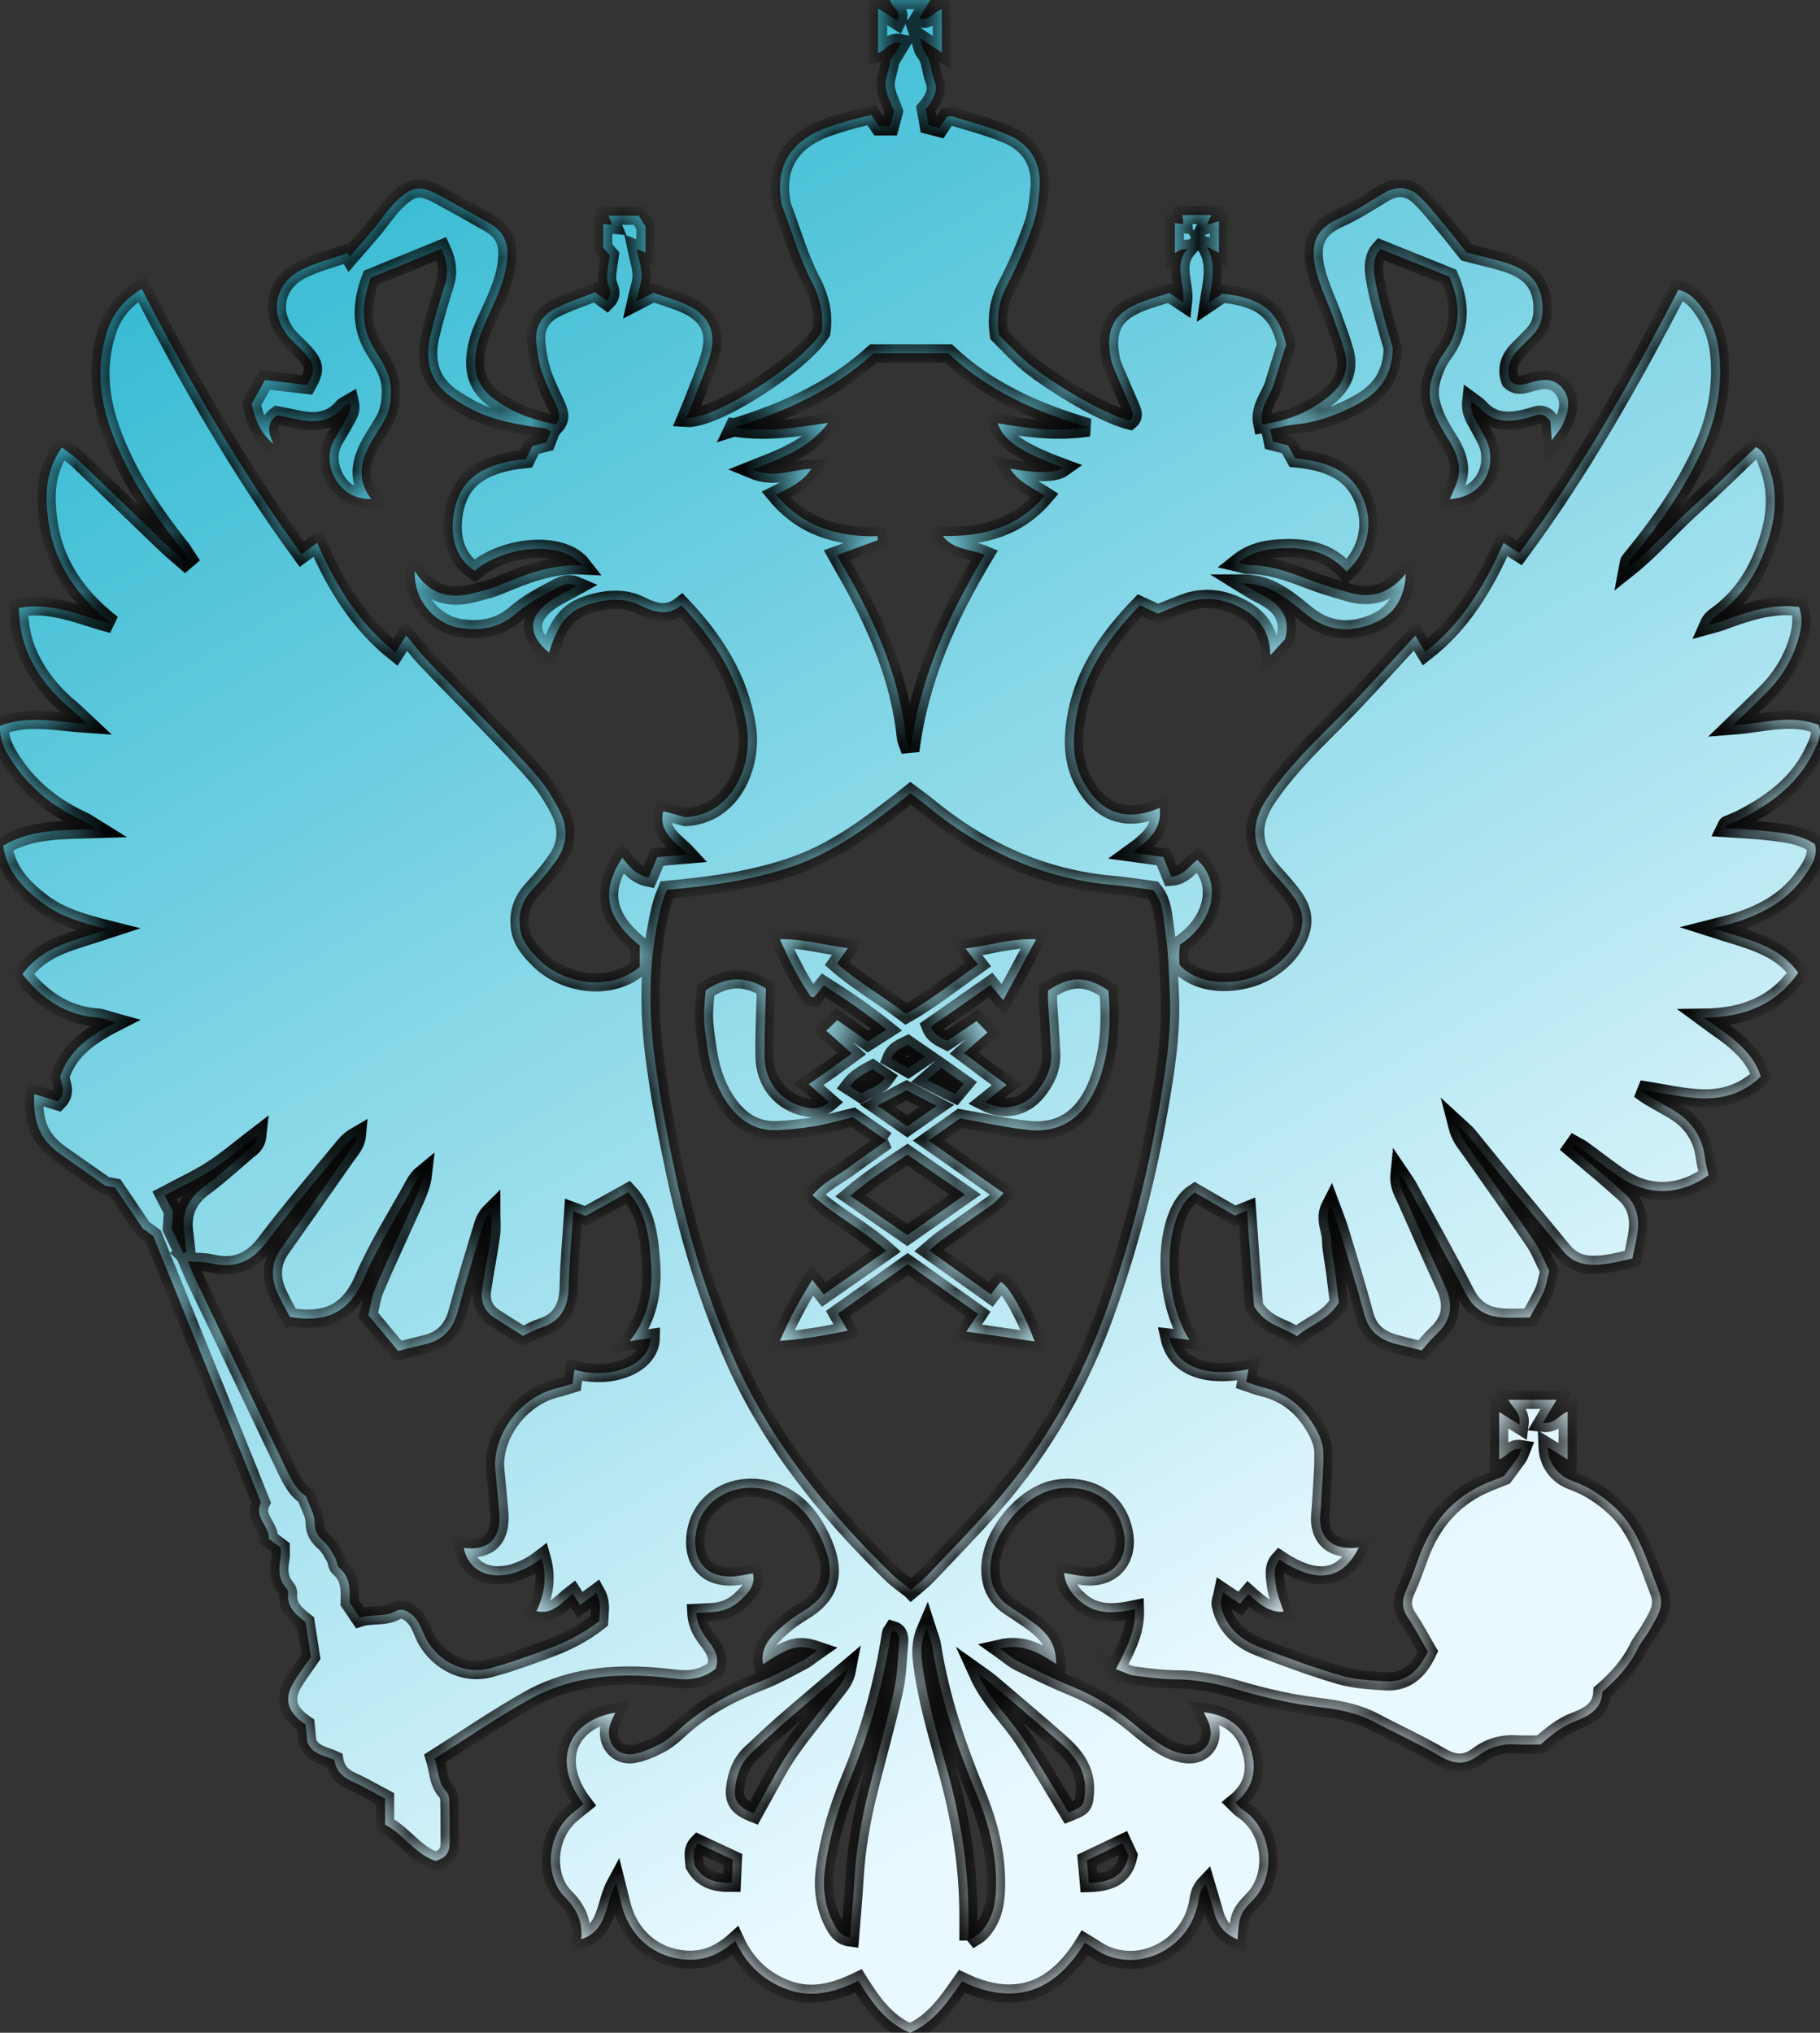 <?xml version="1.0" encoding="UTF-8"?> <svg xmlns="http://www.w3.org/2000/svg" width="60" height="67" viewBox="0 0 60 67" fill="none"><rect x="0" y="0" width="60" height="67" fill="#333333" stroke="none"/><mask id="path-1-inside-1_789_8647" fill="white"><path d="M29.219 37.591C28.812 37.306 28.482 37.076 28.12 36.824C27.717 36.921 27.311 37.041 26.896 37.113C26.478 37.185 26.055 37.23 25.631 37.25C24.862 37.288 24.315 36.882 23.915 36.259C23.564 35.716 23.392 35.099 23.308 34.458C23.268 34.151 23.216 33.844 23.209 33.536C23.202 33.232 23.244 32.928 23.263 32.645C23.982 32.145 24.635 32.193 25.25 32.581C25.232 33.377 25.189 34.117 25.206 34.857C25.226 35.689 25.765 36.322 26.536 36.492C26.797 36.549 27.058 36.568 27.336 36.329C27.12 36.14 26.92 35.965 26.66 35.737C26.931 35.548 27.161 35.39 27.389 35.229C27.602 35.077 27.812 34.92 28.08 34.725C27.799 34.474 27.564 34.264 27.239 33.973C27.378 33.84 27.488 33.734 27.602 33.624C27.98 33.889 28.278 34.099 28.611 34.331C28.793 34.216 28.972 34.1 29.225 33.938C28.525 33.378 27.861 32.924 27.158 32.479C27.037 32.628 26.937 32.75 26.84 32.869C26.794 32.859 26.738 32.864 26.721 32.841C26.332 32.268 26.02 31.654 25.709 30.956C26.497 30.944 27.173 31.154 27.952 31.25C27.815 31.443 27.717 31.581 27.592 31.759C28.29 32.368 29.103 32.83 29.874 33.419C30.7 32.948 31.442 32.352 32.243 31.79C32.1 31.609 31.994 31.472 31.829 31.262C32.632 31.169 33.333 30.922 34.157 30.959C33.777 31.662 33.441 32.285 33.073 32.969C32.953 32.826 32.892 32.752 32.832 32.679C32.783 32.621 32.737 32.561 32.659 32.464C31.99 32.931 31.345 33.382 30.685 33.843C30.796 34.121 31.004 34.196 31.221 34.309C31.54 34.095 31.857 33.881 32.199 33.653C32.323 33.787 32.428 33.9 32.551 34.032C32.294 34.258 32.067 34.458 31.78 34.71C32.258 35.067 32.702 35.398 33.186 35.758C32.921 35.97 32.704 36.142 32.478 36.323C33.106 36.639 33.747 36.508 34.182 35.98C34.478 35.622 34.674 35.215 34.654 34.735C34.629 34.158 34.584 33.583 34.551 33.006C34.544 32.884 34.551 32.761 34.551 32.648C35.276 32.161 35.829 32.159 36.543 32.652C36.63 33.694 36.582 34.736 36.181 35.735C35.822 36.626 35.159 37.368 33.924 37.245C33.202 37.173 32.49 37.007 31.652 36.86C31.401 37.036 31.044 37.29 30.613 37.594C31.47 38.194 32.25 38.739 33.087 39.326C32.938 39.477 32.842 39.602 32.721 39.689C32.174 40.083 31.618 40.464 31.068 40.854C30.938 40.947 30.822 41.059 30.633 41.218C31.332 41.714 31.989 42.181 32.667 42.663C32.798 42.495 32.895 42.372 32.981 42.259C33.191 42.268 33.794 43.319 34.105 44.212C33.358 44.105 32.648 44.003 31.857 43.889C32 43.675 32.103 43.521 32.246 43.308C31.474 42.761 30.714 42.224 29.924 41.666C29.147 42.215 28.387 42.754 27.622 43.296C27.742 43.506 27.827 43.657 27.943 43.861C27.192 44.014 26.495 44.142 25.712 44.193C26.036 43.455 26.368 42.831 26.78 42.184C26.923 42.364 27.02 42.488 27.159 42.664C27.827 42.197 28.488 41.734 29.218 41.225C28.434 40.523 27.535 40.08 26.786 39.396C27.139 38.963 27.594 38.766 27.982 38.48C28.372 38.191 28.77 37.914 29.223 37.59L29.219 37.591ZM31.817 39.373C31.137 38.904 30.543 38.492 29.917 38.058C29.287 38.473 28.669 38.874 28.03 39.41C28.706 39.877 29.302 40.288 29.91 40.709C30.546 40.264 31.137 39.851 31.817 39.373ZM30.877 36.452C30.502 36.256 30.205 36.1 29.89 35.935C29.589 36.094 29.309 36.243 28.93 36.443C29.313 36.709 29.616 36.921 29.911 37.126C30.25 36.888 30.527 36.694 30.877 36.452ZM30.501 34.828C30.264 34.664 30.088 34.544 29.927 34.432C29.688 34.548 29.486 34.63 29.385 34.893C29.581 35.005 29.752 35.103 29.937 35.208C30.121 35.083 30.281 34.976 30.501 34.828ZM28.767 35.239C28.483 35.389 28.225 35.527 28.018 35.802C28.166 35.896 28.279 35.967 28.387 36.037C28.668 35.877 28.972 35.817 29.182 35.522C29.023 35.414 28.898 35.327 28.767 35.239ZM31.032 35.195C30.873 35.333 30.745 35.444 30.569 35.597C30.918 35.771 31.2 35.913 31.489 36.058C31.596 35.931 31.668 35.844 31.773 35.719C31.525 35.543 31.312 35.394 31.032 35.195Z"></path><path d="M36.787 55.022C37.113 54.36 37.445 53.788 37.417 53.041C36.762 53.18 36.142 53.232 35.611 52.779C35.327 52.537 35.125 52.25 35.078 51.848C35.355 51.889 35.609 51.95 35.866 51.96C36.71 51.991 37.214 51.357 37.048 50.503C36.817 49.312 35.771 48.917 34.834 49.07C33.766 49.244 32.67 50.572 32.648 51.677C32.638 52.213 32.828 52.644 33.276 52.945C33.564 53.139 33.859 53.323 34.135 53.535C34.636 53.922 34.808 54.265 34.821 54.849C34.293 54.506 33.774 54.15 32.964 54.337C33.239 54.532 33.402 54.683 33.592 54.776C34.177 55.063 34.762 55.353 35.365 55.598C36.148 55.917 36.846 56.365 37.49 56.912C37.771 57.149 38.061 57.382 38.376 57.567C38.597 57.697 38.862 57.792 39.115 57.818C39.678 57.877 40.029 57.414 39.873 56.857C39.836 56.727 39.763 56.607 39.685 56.434C40.41 56.524 40.928 56.835 41.179 57.494C41.454 58.211 41.393 58.879 40.724 59.419C40.822 59.513 40.88 59.591 40.957 59.639C41.941 60.263 42.106 61.809 41.312 62.617C40.835 63.103 40.853 63.21 40.8 63.923C40.381 63.762 40.143 63.462 40.029 63.039C39.95 62.746 39.858 62.455 39.752 62.096C39.528 62.33 39.53 62.553 39.487 62.763C39.206 64.133 37.74 64.959 36.478 64.448C36.237 64.351 36.023 64.186 35.761 64.031C34.806 65.606 33.496 66.162 31.715 65.306C31.254 65.962 30.803 66.654 30.002 67C29.215 66.678 28.76 66.023 28.298 65.289C27.555 65.65 26.789 65.874 25.966 65.577C25.181 65.293 24.611 64.771 24.239 63.967C23.788 64.37 23.331 64.587 22.773 64.594C21.845 64.606 20.83 64.051 20.498 62.803C20.442 62.59 20.391 62.376 20.312 62.06C19.933 62.755 20.041 63.642 19.159 63.916C19.225 63.351 18.999 62.904 18.623 62.53C17.953 61.863 18.008 60.512 18.82 59.807C18.956 59.689 19.101 59.578 19.24 59.465C18.196 58.105 18.661 56.729 20.282 56.449C20.215 56.61 20.138 56.744 20.102 56.889C19.972 57.409 20.327 57.88 20.846 57.817C21.156 57.778 21.465 57.634 21.75 57.489C21.982 57.369 22.192 57.191 22.386 57.011C23.165 56.289 24.074 55.805 25.052 55.426C25.524 55.243 25.972 54.992 26.424 54.757C26.597 54.668 26.749 54.535 26.948 54.397C26.324 54.185 26.066 54.256 25.152 54.856C25.075 54.406 25.292 54.079 25.564 53.811C25.84 53.542 26.155 53.303 26.485 53.104C27.292 52.619 27.601 51.949 27.144 50.874C26.779 50.015 26.207 49.306 25.246 49.091C24.162 48.85 23.166 49.442 22.964 50.411C22.762 51.385 23.245 52.024 24.203 51.958C24.4 51.944 24.594 51.896 24.822 51.858C24.91 52.256 24.665 52.497 24.443 52.716C24.175 52.98 23.835 53.121 23.453 53.136C23.294 53.142 23.135 53.153 22.956 53.161C22.975 53.566 23.167 53.849 23.379 54.123C23.573 54.373 23.721 54.641 23.594 55C23.199 55.322 22.759 55.394 22.24 55.328C20.583 55.119 18.938 55.178 17.437 56.02C16.375 56.616 15.366 57.311 14.334 57.961C14.462 58.374 14.441 58.759 14.716 59.051C14.779 59.118 14.811 59.239 14.813 59.337C14.825 59.806 14.822 60.275 14.825 60.744C14.828 61.055 14.689 61.253 14.354 61.335C13.696 61.12 13.319 60.471 12.694 60.139V59.282C12.328 59.089 11.981 58.881 11.615 58.719C11.289 58.576 11.079 58.36 11.02 58.006C10.701 57.853 10.312 57.847 10.132 57.418C10.117 57.27 10.098 57.066 10.075 56.843C10.014 56.799 9.947 56.755 9.886 56.704C9.474 56.359 9.386 55.974 9.649 55.502C9.809 55.216 10.016 54.956 10.251 54.609C10.2 54.279 10.138 53.877 10.074 53.468C9.757 53.222 9.454 52.971 9.498 52.51C9.503 52.455 9.471 52.383 9.433 52.341C9.176 52.047 9.182 51.708 9.249 51.352C9.267 51.253 9.252 51.147 9.252 51.012C9.131 50.92 9.006 50.825 8.865 50.717C8.891 50.321 8.359 50.005 8.605 49.52C8.459 49.156 8.315 48.791 8.169 48.43C7.132 45.871 6.096 43.313 5.053 40.742C4.911 40.638 4.764 40.531 4.71 40.492C4.377 40.001 4.107 39.606 3.791 39.14C3.723 39.127 3.568 39.097 3.471 39.08C2.96 38.721 2.495 38.394 2.027 38.067C1.336 37.583 1.086 37.04 1.13 36.063C1.396 36.144 1.652 36.222 1.912 36.301C2.189 36.023 2.036 35.745 1.982 35.492C2.275 34.614 2.949 34.138 3.812 33.698C3.541 33.624 3.378 33.549 3.211 33.537C2.164 33.463 1.384 32.925 0.738 32.109C1.069 31.653 1.511 31.357 2.001 31.155C2.462 30.965 2.948 30.837 3.56 30.635C2.702 30.419 1.975 30.205 1.365 29.736C0.759 29.269 0.231 28.734 0.104 27.873C1.024 27.325 2.043 27.363 3.182 27.326C2.967 27.193 2.868 27.117 2.758 27.066C1.751 26.606 0.916 25.939 0.325 24.979C0.132 24.664 -0.029 24.331 0.004 23.92C0.947 23.567 1.882 23.795 2.867 23.859C2.683 23.687 2.506 23.507 2.314 23.346C1.739 22.868 1.274 22.302 0.956 21.616C0.729 21.125 0.635 20.608 0.623 20.04C1.728 19.822 2.69 20.314 3.703 20.57C2.576 19.699 1.798 18.614 1.597 17.194C1.483 16.377 1.48 15.536 2.038 14.748C2.23 14.894 2.434 15.02 2.603 15.181C3.553 16.088 4.493 17.005 5.44 17.913C5.653 18.116 5.883 18.303 6.104 18.497C6.135 18.471 6.164 18.444 6.195 18.417C6.112 18.292 6.037 18.16 5.944 18.042C4.996 16.845 4.149 15.585 3.64 14.122C3.271 13.066 3.179 11.992 3.537 10.91C3.731 10.322 4.093 9.867 4.674 9.524C6.241 12.562 7.922 15.501 9.945 18.266C10.127 18.131 10.267 18.027 10.456 17.888C11.062 19.278 11.819 20.531 13.033 21.502C13.158 21.31 13.262 21.15 13.393 20.948C13.635 21.237 13.832 21.497 14.054 21.73C14.733 22.445 15.426 23.145 16.107 23.859C16.659 24.438 17.222 25.009 17.739 25.619C18.027 25.96 18.266 26.355 18.467 26.756C18.723 27.267 18.703 27.811 18.384 28.292C18.147 28.65 17.866 28.982 17.572 29.295C17.205 29.688 17.058 30.139 17.155 30.66C17.229 31.061 17.498 31.355 17.776 31.633C18.571 32.43 20.126 32.706 21.088 31.866V31.163C19.967 30.259 19.789 29.365 20.519 28.269C20.745 28.56 20.974 28.844 21.382 28.927C21.481 28.695 21.575 28.472 21.669 28.251C21.996 28.222 22.295 28.197 22.672 28.165C22.273 27.732 21.701 27.468 21.862 26.735C22.107 26.801 22.35 26.866 22.594 26.932C24.141 26.86 24.823 25.227 24.621 23.943C24.373 22.377 23.565 21.106 22.466 19.951C22 20.319 21.559 20.177 21.104 19.951C20.608 19.706 20.078 19.735 19.561 19.874C18.755 20.092 18.417 20.483 18.099 21.512C17.395 20.92 17.399 20.333 18.129 19.817C18.389 19.633 18.684 19.5 19.02 19.312C18.705 19.176 18.478 19.315 18.294 19.413C17.846 19.651 17.385 19.895 17.007 20.226C16.459 20.706 15.851 20.794 15.184 20.701C14.409 20.593 13.633 19.856 13.675 18.82C14.187 19.647 14.899 19.759 15.714 19.525C15.947 19.458 16.189 19.408 16.411 19.315C17.294 18.943 18.178 18.585 19.192 18.635C18.563 17.822 16.697 17.944 15.647 18.815C15.032 18.421 14.788 17.65 14.993 16.753C15.217 15.773 15.935 15.27 17.345 15.127C17.407 15 17.477 14.858 17.553 14.702C17.704 14.663 17.858 14.623 18.014 14.584C18.062 14.459 18.106 14.346 18.153 14.223C18.086 14.181 18.041 14.131 17.99 14.123C17.084 14 16.182 13.863 15.369 13.393C15.21 13.3 15.051 13.207 14.901 13.104C14.163 12.593 13.989 11.871 14.196 11.032C14.332 10.472 14.495 9.918 14.669 9.368C14.797 8.966 14.74 8.6 14.555 8.202C13.8 8.511 13.058 8.814 12.228 9.152C11.941 9.912 11.841 10.733 12.362 11.548C12.616 11.944 12.88 12.338 12.886 12.848C12.891 13.23 12.838 13.589 12.638 13.917C12.53 14.092 12.423 14.268 12.316 14.443C11.92 15.088 11.71 15.745 12.236 16.445C11.128 16.495 10.563 15.234 11.028 14.479C11.146 14.286 11.26 14.09 11.37 13.892C11.466 13.718 11.597 13.552 11.537 13.283C11.44 13.34 11.361 13.364 11.317 13.417C10.868 13.956 10.296 13.938 9.695 13.8C9.501 13.755 9.304 13.72 9.137 13.686C8.79 13.937 8.829 14.234 9.013 14.628C8.564 14.25 8.421 13.845 8.294 13.316C8.412 13.107 8.565 12.831 8.735 12.525C9.244 12.585 9.697 12.639 10.127 12.689C10.386 12.231 10.386 12.051 10.104 11.707C9.947 11.517 9.758 11.356 9.588 11.178C8.871 10.426 9.002 9.38 9.923 8.902C10.403 8.654 10.944 8.527 11.457 8.345C11.482 8.383 11.506 8.421 11.529 8.458C11.796 8.15 12.064 7.846 12.325 7.534C12.589 7.219 12.815 6.866 13.11 6.589C13.607 6.123 13.884 6.113 14.485 6.438C15.022 6.73 15.556 7.03 16.088 7.331C16.615 7.629 16.781 7.984 16.712 8.615C16.637 9.286 16.344 9.877 16.069 10.476C15.863 10.926 15.678 11.375 15.664 11.891C15.649 12.445 15.869 12.841 16.297 13.155C16.837 13.552 17.437 13.809 18.33 13.994C18.518 13.772 18.425 13.554 18.32 13.324C18.157 12.969 17.982 12.616 17.861 12.245C17.761 11.936 17.711 11.605 17.68 11.28C17.63 10.771 17.871 10.384 18.305 10.168C18.736 9.951 19.198 9.802 19.623 9.633C19.789 9.754 19.896 9.832 20.005 9.912C20.259 9.654 20.022 9.434 20.015 9.207C20.006 8.964 20.066 8.72 20.103 8.416C20.056 8.361 19.984 8.276 19.886 8.159V7.381C19.973 7.389 20.047 7.396 20.186 7.408C20.142 7.302 20.109 7.225 20.06 7.108H21.06C21.115 7.198 21.18 7.304 21.281 7.47V8.324C21.184 8.287 21.096 8.252 20.987 8.21C21.05 8.516 21.148 8.792 21.151 9.068C21.154 9.319 21.051 9.57 20.97 9.942C21.216 9.815 21.346 9.749 21.538 9.649C21.872 9.767 22.265 9.876 22.63 10.042C23.384 10.387 23.642 10.955 23.396 11.761C23.241 12.273 23.025 12.765 22.835 13.264C22.771 13.431 22.698 13.594 22.622 13.777C23.559 13.843 26.423 12 27.078 10.951C27.167 10.338 27.032 9.802 26.739 9.238C26.353 8.496 26.12 7.672 25.822 6.883C25.8 6.826 25.777 6.767 25.766 6.707C25.561 5.582 25.977 4.769 27.018 4.305C27.314 4.173 27.629 4.083 27.939 3.989C28.189 3.913 28.445 3.861 28.726 3.792C28.817 3.923 28.893 4.034 28.985 4.166H29.339C29.39 3.976 29.437 3.803 29.472 3.675C29.366 3.368 29.211 3.1 29.197 2.827C29.185 2.565 29.321 2.295 29.344 2.019C29.455 1.835 29.567 1.651 29.705 1.423C29.313 1.343 29.199 1.676 28.947 1.748V0.282C29.161 0.418 29.357 0.542 29.576 0.68C29.737 0.348 29.394 0.239 29.345 0H30.665C30.548 0.201 30.443 0.382 30.311 0.607C30.674 0.692 30.805 0.373 31.05 0.302V1.733C30.841 1.597 30.643 1.468 30.324 1.262C30.402 1.5 30.41 1.627 30.474 1.704C30.706 1.978 30.677 2.34 30.803 2.65C30.944 2.997 30.749 3.333 30.52 3.589C30.554 3.779 30.582 3.94 30.615 4.126C30.723 4.155 30.836 4.183 30.97 4.217C31.057 4.086 31.132 3.972 31.212 3.854C31.268 3.846 31.335 3.816 31.387 3.833C32.004 4.028 32.636 4.184 33.228 4.441C33.975 4.765 34.345 5.388 34.268 6.228C34.231 6.636 34.182 7.056 34.046 7.437C33.812 8.095 33.544 8.749 33.219 9.366C32.956 9.863 32.833 10.357 32.932 11.036C33.158 11.262 33.447 11.575 33.762 11.86C34.434 12.468 36.312 13.633 37.243 13.861C37.407 13.726 37.341 13.575 37.273 13.42C37.092 13.005 36.911 12.588 36.736 12.171C36.688 12.057 36.643 11.939 36.62 11.82C36.43 10.832 36.73 10.292 37.668 9.943C37.953 9.837 38.246 9.755 38.553 9.657C38.68 9.743 38.803 9.826 39.004 9.96C39.076 9.339 38.675 8.756 39.147 8.201C39.022 8.219 38.967 8.217 38.919 8.236C38.863 8.257 38.813 8.294 38.731 8.342V7.352C38.813 7.362 38.888 7.369 39.009 7.384C39 7.289 38.992 7.198 38.981 7.088H39.936C39.889 7.189 39.851 7.27 39.781 7.417C39.943 7.367 40.057 7.331 40.185 7.291V8.328C40.081 8.276 39.982 8.227 39.779 8.127C40.126 8.732 39.947 9.299 39.847 9.984C40.04 9.855 40.099 9.817 40.155 9.777C40.203 9.744 40.249 9.707 40.285 9.678C41.569 9.804 42.156 10.252 42.401 11.354C42.283 11.737 42.137 12.185 42.004 12.638C41.876 13.072 41.496 13.435 41.616 13.986C42.446 13.874 43.173 13.58 43.798 13.071C44.274 12.683 44.511 12.172 44.318 11.537C44.204 11.164 44.072 10.796 43.939 10.43C43.764 9.947 43.534 9.479 43.403 8.984C43.125 7.923 43.478 7.497 44.196 7.174C44.695 6.949 45.158 6.641 45.631 6.36C46.059 6.106 46.461 6.155 46.807 6.487C47.1 6.769 47.355 7.093 47.616 7.408C47.89 7.737 48.152 8.077 48.347 8.32C48.92 8.475 49.381 8.56 49.816 8.722C50.577 9.007 50.885 9.516 50.851 10.286C50.839 10.572 50.742 10.81 50.556 11.013C50.389 11.195 50.209 11.364 50.038 11.541C49.76 11.83 49.648 12.162 49.79 12.553C49.992 12.744 50.214 12.685 50.426 12.619C50.813 12.499 51.206 12.435 51.499 12.786C51.822 13.172 51.701 13.605 51.508 14.01C51.432 14.171 51.304 14.304 51.158 14.508C51.137 14.237 51.123 14.053 51.111 13.887C50.977 13.708 50.835 13.616 50.625 13.692C50.511 13.733 50.392 13.764 50.274 13.793C49.71 13.932 49.185 13.915 48.764 13.429C48.704 13.359 48.616 13.314 48.501 13.228C48.459 13.603 48.64 13.826 48.771 14.075C48.904 14.326 49.069 14.584 49.113 14.856C49.243 15.662 48.733 16.393 47.797 16.45C47.893 16.209 48.019 15.985 48.072 15.743C48.175 15.266 47.981 14.853 47.733 14.462C47.503 14.097 47.294 13.732 47.182 13.298C47.068 12.858 47.174 12.484 47.335 12.103C47.4 11.953 47.479 11.804 47.577 11.673C48.186 10.858 48.162 9.995 47.782 9.12C47.022 8.814 46.273 8.514 45.507 8.205C45.282 8.451 45.27 8.761 45.311 9.064C45.359 9.409 45.438 9.753 45.526 10.091C45.66 10.608 45.816 11.12 45.917 11.478C45.883 12.551 45.319 13.042 44.585 13.41C43.978 13.714 43.352 13.931 42.676 13.995C42.417 14.02 42.163 14.09 41.876 14.145C41.906 14.289 41.93 14.405 41.96 14.551C42.112 14.59 42.263 14.628 42.46 14.679C42.528 14.801 42.615 14.955 42.7 15.107C43.768 15.21 44.683 15.525 45.028 16.682C45.257 17.447 45.011 18.286 44.391 18.841C43.805 18.17 43.033 18.022 42.19 18.076C41.721 18.105 41.277 18.182 40.818 18.547C40.983 18.585 41.066 18.621 41.149 18.621C41.853 18.624 42.501 18.852 43.148 19.104C43.582 19.273 44.031 19.403 44.478 19.532C45.205 19.741 45.822 19.551 46.344 18.911C46.315 19.694 45.975 20.241 45.332 20.522C44.561 20.858 43.787 20.828 43.091 20.266C42.82 20.047 42.554 19.821 42.261 19.636C41.903 19.409 41.52 19.225 40.941 19.228C41.155 19.36 41.258 19.429 41.367 19.49C41.526 19.58 41.696 19.652 41.848 19.753C42.3 20.05 42.537 20.448 42.367 21.065C42.247 21.195 42.097 21.359 41.88 21.594C41.865 20.834 41.526 20.37 40.956 20.06C40.334 19.721 39.694 19.632 39.023 19.886C38.74 19.994 38.459 20.108 38.175 20.223C37.977 20.132 37.798 20.05 37.578 19.949C36.472 21.091 35.606 22.346 35.428 24.005C35.36 24.647 35.426 25.241 35.733 25.794C36.3 26.815 37.156 27.098 38.231 26.626C38.314 27.301 37.901 27.683 37.315 28.105C37.738 28.164 38.025 28.203 38.353 28.248C38.434 28.45 38.52 28.672 38.609 28.896C39.015 28.872 39.208 28.549 39.469 28.337C40.29 29.071 40.039 30.377 38.904 31.135C38.894 31.228 38.873 31.349 38.872 31.468C38.87 31.59 38.885 31.713 38.891 31.809C39.582 32.548 40.919 32.487 41.752 32.011C42.128 31.796 42.449 31.514 42.678 31.131C43.031 30.543 43.03 30.077 42.622 29.524C42.428 29.259 42.205 29.017 41.985 28.773C41.297 28.01 41.155 27.235 41.775 26.305C42.105 25.812 42.493 25.354 42.893 24.918C43.449 24.314 44.05 23.753 44.616 23.156C45.306 22.429 45.979 21.683 46.657 20.95C46.745 21.093 46.849 21.263 46.987 21.489C48.207 20.54 48.95 19.284 49.566 17.893C49.742 18.005 49.892 18.1 50.093 18.228C52.104 15.515 53.758 12.582 55.331 9.555C55.715 9.638 55.952 9.92 56.158 10.216C56.468 10.663 56.636 11.174 56.684 11.718C56.778 12.792 56.577 13.81 56.133 14.791C55.56 16.063 54.777 17.19 53.907 18.262C53.842 18.342 53.775 18.42 53.716 18.504C53.696 18.534 53.699 18.58 53.671 18.726C54.477 18.085 55.085 17.351 55.785 16.722C56.5 16.08 57.184 15.404 57.89 14.736C58.162 14.881 58.209 15.106 58.288 15.312C58.706 16.391 58.489 17.424 58.057 18.435C57.735 19.189 57.248 19.818 56.583 20.297C56.485 20.368 56.392 20.446 56.324 20.602C56.463 20.563 56.606 20.536 56.74 20.486C57.562 20.18 58.384 19.888 59.307 20.004C59.439 20.346 59.392 20.682 59.298 21.023C59.106 21.717 58.746 22.31 58.249 22.816C57.908 23.163 57.553 23.493 57.117 23.917C58.139 23.84 59.053 23.533 59.954 23.895C60.068 24.189 59.947 24.434 59.838 24.674C59.337 25.789 58.432 26.468 57.392 26.995C57.247 27.069 57.093 27.123 56.944 27.189C56.931 27.195 56.926 27.224 56.89 27.296C57.401 27.332 57.891 27.348 58.378 27.407C58.878 27.468 59.387 27.521 59.834 27.823C59.934 28.238 59.711 28.547 59.506 28.848C58.959 29.648 58.167 30.092 57.277 30.379C57.048 30.454 56.81 30.501 56.453 30.593C57.039 30.782 57.53 30.907 57.994 31.099C58.481 31.3 58.937 31.573 59.283 32.062C58.543 33.114 57.514 33.527 56.175 33.545C56.623 33.877 56.999 34.11 57.319 34.406C57.63 34.694 57.911 35.029 58.049 35.478C57.519 36.003 56.856 36.216 56.168 36.203C55.49 36.192 54.815 36.022 54.043 35.906C54.203 36.018 54.294 36.09 54.394 36.148C54.657 36.304 54.927 36.447 55.188 36.605C55.764 36.953 56.116 37.454 56.204 38.141C56.23 38.344 56.285 38.543 56.325 38.736C55.413 39.388 54.376 39.433 53.472 38.84C53.029 38.549 52.614 38.215 52.183 37.903C52.095 37.839 51.996 37.793 51.902 37.74C51.877 37.775 51.852 37.811 51.827 37.846C52.175 38.14 52.525 38.432 52.871 38.728C53.105 38.928 53.334 39.132 53.562 39.337C53.951 39.684 54.053 40.134 53.984 40.633C53.947 40.896 53.88 41.156 53.814 41.48C53.35 41.58 52.867 41.724 52.36 41.681C52.029 41.652 51.745 41.498 51.523 41.227C50.95 40.527 50.368 39.837 49.793 39.138C49.323 38.568 48.86 37.99 48.391 37.419C48.317 37.33 48.222 37.259 48.034 37.085C48.133 37.477 48.311 37.669 48.457 37.877C49.165 38.887 49.886 39.889 50.577 40.911C50.791 41.228 50.929 41.599 51.076 41.891C51.001 42.175 50.973 42.387 50.892 42.571C50.766 42.852 50.601 43.115 50.431 43.426C50.126 43.426 49.803 43.45 49.483 43.421C48.969 43.375 48.584 43.144 48.327 42.643C47.714 41.452 47.058 40.285 46.417 39.11C46.35 38.987 46.262 38.876 46.138 38.691C46.098 39.079 46.261 39.319 46.372 39.569C46.788 40.511 47.208 41.452 47.638 42.388C47.912 42.983 47.861 43.504 47.368 43.962C47.189 44.128 47.036 44.324 46.869 44.51C46.586 44.439 46.294 44.372 46.006 44.294C45.508 44.157 45.134 43.9 44.985 43.345C44.734 42.41 44.447 41.485 44.167 40.558C44.092 40.306 43.988 40.063 43.867 39.735C43.638 40.181 43.876 40.522 43.882 40.866C43.888 41.214 43.971 41.561 44.015 41.908C44.061 42.272 44.103 42.638 44.138 42.931C43.783 43.523 43.2 43.651 42.76 44.043C42.318 43.74 41.724 43.694 41.343 43.056C41.311 42.64 41.268 42.108 41.229 41.575C41.19 41.04 41.154 40.506 41.111 39.902C40.958 39.964 40.845 40.011 40.709 40.066C40.284 39.821 39.849 39.57 39.391 39.306C38.381 39.934 38.246 42.613 39.21 44.164C38.977 44.138 38.772 44.116 38.556 44.091C38.763 45.038 39.728 45.421 41.158 45.13C41.136 45.258 41.116 45.369 41.084 45.548C41.257 45.605 41.438 45.681 41.625 45.725C42.428 45.914 43.008 46.405 43.398 47.122C43.523 47.349 43.624 47.623 43.628 47.878C43.635 48.474 43.578 49.072 43.546 49.669C43.538 49.834 43.506 50.001 43.522 50.164C43.58 50.804 44.03 51.097 44.795 51.007C44.273 52.078 43.408 52.218 42.185 51.405C41.947 51.667 42.035 51.99 42.067 52.275C42.098 52.554 42.225 52.824 42.318 53.121C41.846 53.166 41.517 52.859 41.154 52.537C41.066 52.642 40.98 52.743 40.881 52.862C40.717 52.751 40.55 52.64 40.32 52.486C40.285 52.66 40.22 52.793 40.245 52.908C40.4 53.622 40.895 54.046 41.526 54.292C42.396 54.631 43.275 54.953 44.17 55.216C44.65 55.357 45.166 55.386 45.669 55.417C46.34 55.46 46.769 55.086 47.072 54.437C46.859 54.074 46.658 53.682 46.413 53.32C46.2 53.007 46.21 52.724 46.364 52.393C46.527 52.042 46.654 51.674 46.786 51.31C47.201 50.164 47.931 49.324 49.057 48.862C49.225 48.793 49.396 48.728 49.585 48.652C49.734 48.451 49.897 48.239 50.049 48.022C50.093 47.959 50.111 47.877 50.158 47.762C49.817 47.701 49.687 48.007 49.423 48.102V46.539C49.638 46.673 49.844 46.802 50.096 46.959C50.148 46.565 49.866 46.403 49.723 46.137H51.318C51.167 46.387 51.029 46.618 50.861 46.899C51.26 46.945 51.408 46.631 51.681 46.525V48.105C51.46 47.968 51.252 47.839 51.018 47.694C51.039 48.211 51.347 48.634 51.844 48.813C52.391 49.01 52.858 49.321 53.279 49.724C53.721 50.147 53.998 50.67 54.223 51.228C54.391 51.646 54.544 52.07 54.704 52.49C54.886 52.966 54.606 53.325 54.401 53.698C54.284 53.911 54.115 54.096 54.008 54.314C53.73 54.882 53.322 55.337 52.826 55.766C52.798 56.333 52.404 56.551 51.912 56.74C51.507 56.897 51.147 57.177 50.794 57.497C50.531 57.497 50.268 57.511 50.005 57.495C49.539 57.465 49.114 57.579 48.743 57.859C48.331 58.17 47.958 58.165 47.508 57.903C46.788 57.482 46.028 57.137 45.291 56.748C44.721 56.446 44.096 56.337 43.477 56.263C42.587 56.155 41.721 55.961 40.864 55.708C40.181 55.507 39.493 55.355 38.773 55.352C38.308 55.349 37.842 55.287 37.379 55.226C37.207 55.204 37.043 55.108 36.777 55.01L36.787 55.022ZM30.036 52.395C30.238 52.22 30.417 52.087 30.57 51.927C31.303 51.152 32.05 50.389 32.754 49.586C34.438 47.665 35.671 45.474 36.52 43.046C37.228 41.019 37.774 38.949 38.154 36.839C38.398 35.481 38.635 34.112 38.564 32.717C38.529 32.037 38.517 31.351 38.417 30.68C38.348 30.226 38.344 29.726 38.02 29.337C37.571 29.279 37.131 29.206 36.689 29.167C34.367 28.966 32.347 28.037 30.551 26.555C30.382 26.415 30.201 26.289 30.015 26.15C28.825 27.09 27.665 28.001 26.266 28.507C24.884 29.007 23.44 29.199 21.986 29.33C21.945 29.434 21.911 29.508 21.885 29.583C21.846 29.7 21.808 29.818 21.779 29.938C21.391 31.544 21.369 33.176 21.573 34.798C21.74 36.125 22 37.443 22.279 38.751C22.716 40.791 23.329 42.778 24.162 44.691C25.378 47.484 27.25 49.781 29.392 51.876C29.578 52.059 29.798 52.205 30.034 52.393L30.036 52.395ZM9.558 43.41C9.432 43.169 9.289 42.92 9.167 42.66C8.922 42.136 8.927 41.628 9.275 41.14C9.989 40.134 10.696 39.123 11.404 38.113C11.55 37.904 11.739 37.717 11.766 37.428C11.611 37.517 11.477 37.625 11.37 37.756C10.495 38.819 9.598 39.864 8.767 40.961C8.28 41.603 7.718 41.82 6.964 41.64C6.738 41.586 6.497 41.599 6.192 41.575C6.302 41.834 6.367 42.004 6.445 42.167C7.396 44.156 8.352 46.142 9.298 48.134C9.519 48.597 9.712 49.074 10.086 49.311C10.209 49.657 10.376 49.918 10.373 50.178C10.371 50.496 10.504 50.66 10.711 50.845C10.856 50.974 10.95 51.166 11.05 51.34C11.111 51.446 11.106 51.61 11.188 51.678C11.551 51.984 11.54 52.397 11.526 52.821C11.639 52.988 11.753 53.155 11.864 53.319C12.269 53.192 12.67 53.309 13.049 53.103C13.295 52.97 13.566 53.161 13.734 53.387C13.842 53.533 13.908 53.712 13.982 53.88C14.349 54.714 15.27 55.217 16.133 54.992C16.779 54.823 17.409 54.59 18.036 54.36C18.648 54.136 19.229 53.846 19.75 53.432C19.765 53.128 19.838 52.829 19.657 52.507C19.455 52.656 19.295 52.773 19.127 52.898C19.043 52.768 18.972 52.66 18.886 52.528C18.513 52.812 18.238 53.232 17.684 53.103C17.962 52.532 18.03 51.97 17.858 51.359C16.716 52.241 15.492 52.062 15.291 51.022C16.08 51.115 16.492 50.746 16.466 49.961C16.462 49.837 16.448 49.714 16.437 49.591C16.403 49.222 16.372 48.852 16.332 48.483C16.209 47.348 17.111 46.051 18.372 45.751C18.544 45.71 18.714 45.653 18.875 45.605C18.9 45.424 18.92 45.288 18.941 45.149C20.205 45.498 21.439 44.953 21.454 44.102C21.238 44.133 21.022 44.164 20.763 44.202C21.361 43.437 21.52 42.593 21.468 41.708C21.415 40.833 21.324 39.954 20.709 39.297C20.188 39.587 19.729 39.841 19.306 40.076C19.143 40.016 19.026 39.974 18.9 39.928C18.844 40.793 18.764 41.595 18.749 42.398C18.737 43.08 18.497 43.549 17.833 43.76C17.623 43.828 17.428 43.942 17.239 44.029C16.917 43.825 16.604 43.632 16.297 43.432C15.973 43.221 15.838 42.906 15.892 42.528C15.98 41.917 16.105 41.311 16.188 40.7C16.222 40.446 16.194 40.184 16.194 39.926C16.045 40.073 15.966 40.235 15.916 40.406C15.632 41.354 15.339 42.298 15.082 43.253C14.924 43.836 14.578 44.176 14.011 44.307C13.72 44.376 13.43 44.452 13.125 44.529C12.805 44.143 12.493 43.767 12.142 43.346C12.218 43.044 12.253 42.735 12.372 42.461C12.77 41.534 13.198 40.619 13.613 39.699C13.76 39.373 13.909 39.048 13.949 38.681C13.829 38.779 13.743 38.891 13.675 39.013C13.102 40.059 12.451 41.074 11.981 42.168C11.487 43.319 10.684 43.599 9.56 43.409L9.558 43.41ZM24.197 14.089C25.219 14.259 26.224 14.106 27.305 13.935C26.658 14.797 25.771 15.093 24.804 15.479C25.541 15.787 26.138 15.467 26.75 15.45C26.483 15.873 26.055 16.069 25.584 16.305C26.484 17.384 27.636 17.7 28.933 17.674C28.933 17.718 28.933 17.761 28.933 17.805C28.491 17.967 28.05 18.129 27.592 18.298C27.676 18.448 27.746 18.573 27.817 18.697C27.888 18.823 27.963 18.946 28.033 19.071C28.934 20.701 29.664 22.393 29.861 24.28C29.879 24.441 29.959 24.593 30.012 24.75C30.306 22.371 31.259 20.291 32.461 18.289C31.968 18.082 31.42 18.123 31.081 17.665C32.379 17.691 33.536 17.409 34.444 16.341C34.013 16.064 33.581 15.889 33.299 15.445C34.207 15.608 34.788 15.598 35.042 15.415C33.645 14.897 33.079 14.513 32.888 13.948C33.883 14.123 34.878 14.247 35.891 14.089C34.171 13.588 32.567 12.878 31.262 11.645H28.803C27.463 12.864 25.882 13.572 24.196 14.091L24.197 14.089ZM29.438 53.733C29.416 53.768 29.381 53.798 29.374 53.834C29.122 55.491 28.671 57.091 28.03 58.635C27.635 59.588 27.336 60.568 27.198 61.595C27.114 62.224 27.184 62.831 27.482 63.396C27.596 63.611 27.723 63.818 28.021 63.858C28.072 63.202 28.134 62.571 28.169 61.937C28.224 60.945 28.397 59.974 28.637 59.014C28.912 57.917 29.223 56.828 29.47 55.726C29.586 55.209 29.597 54.665 29.641 54.133C29.654 53.973 29.641 53.795 29.438 53.733ZM31.926 63.963C32.136 63.825 32.229 63.783 32.297 63.716C32.669 63.349 32.8 62.881 32.828 62.372C32.889 61.234 32.618 60.156 32.191 59.123C31.536 57.542 30.991 55.932 30.725 54.231C30.698 54.059 30.622 53.893 30.545 53.65C30.371 54.054 30.35 54.381 30.394 54.741C30.539 55.933 30.872 57.077 31.196 58.225C31.656 59.857 31.936 61.515 31.927 63.218C31.927 63.42 31.927 63.621 31.927 63.962L31.926 63.963ZM24.848 59.767C24.931 59.616 25.015 59.458 25.104 59.301C25.409 58.768 25.683 58.212 26.032 57.711C26.5 57.04 27.028 56.413 27.525 55.763C27.678 55.563 27.862 55.374 27.929 55.014C27.225 55.613 26.59 56.144 25.966 56.687C25.551 57.048 25.147 57.423 24.747 57.801C24.436 58.094 24.294 58.482 24.239 58.897C24.178 59.35 24.336 59.567 24.848 59.767ZM35.227 59.74C35.719 59.546 35.738 59.51 35.767 59.07C35.815 58.348 35.425 57.858 34.935 57.428C34.182 56.765 33.415 56.117 32.651 55.467C32.523 55.358 32.38 55.267 32.243 55.169C32.628 56.024 33.299 56.635 33.784 57.383C34.275 58.14 34.729 58.922 35.227 59.74ZM6.053 41.318C6.082 41.295 6.112 41.273 6.142 41.251C6.12 41.048 6.102 40.844 6.074 40.643C5.987 40.012 6.181 39.524 6.701 39.138C7.209 38.762 7.68 38.331 8.161 37.919C8.281 37.816 8.451 37.734 8.484 37.426C7.931 37.849 7.481 38.237 6.989 38.554C6.502 38.867 5.971 39.11 5.426 39.402C5.518 39.582 5.61 39.756 5.7 39.931C5.688 40.123 5.676 40.307 5.664 40.5C5.794 40.773 5.924 41.047 6.054 41.319L6.053 41.318ZM35.897 62.065C36.593 62.041 37.062 61.857 37.201 61.158C37.143 61.034 37.079 60.892 37.013 60.751C36.61 60.943 36.236 61.121 35.829 61.315C35.85 61.555 35.871 61.79 35.897 62.065ZM24.161 61.295C23.747 61.102 23.392 60.936 23.013 60.759C22.798 60.977 22.883 61.243 22.9 61.488C23.173 61.965 23.597 62.067 24.126 62.059C24.137 61.8 24.148 61.562 24.161 61.295Z"></path></mask><path d="M29.219 37.591C28.812 37.306 28.482 37.076 28.12 36.824C27.717 36.921 27.311 37.041 26.896 37.113C26.478 37.185 26.055 37.23 25.631 37.25C24.862 37.288 24.315 36.882 23.915 36.259C23.564 35.716 23.392 35.099 23.308 34.458C23.268 34.151 23.216 33.844 23.209 33.536C23.202 33.232 23.244 32.928 23.263 32.645C23.982 32.145 24.635 32.193 25.25 32.581C25.232 33.377 25.189 34.117 25.206 34.857C25.226 35.689 25.765 36.322 26.536 36.492C26.797 36.549 27.058 36.568 27.336 36.329C27.12 36.14 26.92 35.965 26.66 35.737C26.931 35.548 27.161 35.39 27.389 35.229C27.602 35.077 27.812 34.92 28.08 34.725C27.799 34.474 27.564 34.264 27.239 33.973C27.378 33.84 27.488 33.734 27.602 33.624C27.98 33.889 28.278 34.099 28.611 34.331C28.793 34.216 28.972 34.1 29.225 33.938C28.525 33.378 27.861 32.924 27.158 32.479C27.037 32.628 26.937 32.75 26.84 32.869C26.794 32.859 26.738 32.864 26.721 32.841C26.332 32.268 26.02 31.654 25.709 30.956C26.497 30.944 27.173 31.154 27.952 31.25C27.815 31.443 27.717 31.581 27.592 31.759C28.29 32.368 29.103 32.83 29.874 33.419C30.7 32.948 31.442 32.352 32.243 31.79C32.1 31.609 31.994 31.472 31.829 31.262C32.632 31.169 33.333 30.922 34.157 30.959C33.777 31.662 33.441 32.285 33.073 32.969C32.953 32.826 32.892 32.752 32.832 32.679C32.783 32.621 32.737 32.561 32.659 32.464C31.99 32.931 31.345 33.382 30.685 33.843C30.796 34.121 31.004 34.196 31.221 34.309C31.54 34.095 31.857 33.881 32.199 33.653C32.323 33.787 32.428 33.9 32.551 34.032C32.294 34.258 32.067 34.458 31.78 34.71C32.258 35.067 32.702 35.398 33.186 35.758C32.921 35.97 32.704 36.142 32.478 36.323C33.106 36.639 33.747 36.508 34.182 35.98C34.478 35.622 34.674 35.215 34.654 34.735C34.629 34.158 34.584 33.583 34.551 33.006C34.544 32.884 34.551 32.761 34.551 32.648C35.276 32.161 35.829 32.159 36.543 32.652C36.63 33.694 36.582 34.736 36.181 35.735C35.822 36.626 35.159 37.368 33.924 37.245C33.202 37.173 32.49 37.007 31.652 36.86C31.401 37.036 31.044 37.29 30.613 37.594C31.47 38.194 32.25 38.739 33.087 39.326C32.938 39.477 32.842 39.602 32.721 39.689C32.174 40.083 31.618 40.464 31.068 40.854C30.938 40.947 30.822 41.059 30.633 41.218C31.332 41.714 31.989 42.181 32.667 42.663C32.798 42.495 32.895 42.372 32.981 42.259C33.191 42.268 33.794 43.319 34.105 44.212C33.358 44.105 32.648 44.003 31.857 43.889C32 43.675 32.103 43.521 32.246 43.308C31.474 42.761 30.714 42.224 29.924 41.666C29.147 42.215 28.387 42.754 27.622 43.296C27.742 43.506 27.827 43.657 27.943 43.861C27.192 44.014 26.495 44.142 25.712 44.193C26.036 43.455 26.368 42.831 26.78 42.184C26.923 42.364 27.02 42.488 27.159 42.664C27.827 42.197 28.488 41.734 29.218 41.225C28.434 40.523 27.535 40.08 26.786 39.396C27.139 38.963 27.594 38.766 27.982 38.48C28.372 38.191 28.77 37.914 29.223 37.59L29.219 37.591ZM31.817 39.373C31.137 38.904 30.543 38.492 29.917 38.058C29.287 38.473 28.669 38.874 28.03 39.41C28.706 39.877 29.302 40.288 29.91 40.709C30.546 40.264 31.137 39.851 31.817 39.373ZM30.877 36.452C30.502 36.256 30.205 36.1 29.89 35.935C29.589 36.094 29.309 36.243 28.93 36.443C29.313 36.709 29.616 36.921 29.911 37.126C30.25 36.888 30.527 36.694 30.877 36.452ZM30.501 34.828C30.264 34.664 30.088 34.544 29.927 34.432C29.688 34.548 29.486 34.63 29.385 34.893C29.581 35.005 29.752 35.103 29.937 35.208C30.121 35.083 30.281 34.976 30.501 34.828ZM28.767 35.239C28.483 35.389 28.225 35.527 28.018 35.802C28.166 35.896 28.279 35.967 28.387 36.037C28.668 35.877 28.972 35.817 29.182 35.522C29.023 35.414 28.898 35.327 28.767 35.239ZM31.032 35.195C30.873 35.333 30.745 35.444 30.569 35.597C30.918 35.771 31.2 35.913 31.489 36.058C31.596 35.931 31.668 35.844 31.773 35.719C31.525 35.543 31.312 35.394 31.032 35.195Z" fill="url(#paint0_linear_789_8647)"></path><path d="M36.787 55.022C37.113 54.36 37.445 53.788 37.417 53.041C36.762 53.18 36.142 53.232 35.611 52.779C35.327 52.537 35.125 52.25 35.078 51.848C35.355 51.889 35.609 51.95 35.866 51.96C36.71 51.991 37.214 51.357 37.048 50.503C36.817 49.312 35.771 48.917 34.834 49.07C33.766 49.244 32.67 50.572 32.648 51.677C32.638 52.213 32.828 52.644 33.276 52.945C33.564 53.139 33.859 53.323 34.135 53.535C34.636 53.922 34.808 54.265 34.821 54.849C34.293 54.506 33.774 54.15 32.964 54.337C33.239 54.532 33.402 54.683 33.592 54.776C34.177 55.063 34.762 55.353 35.365 55.598C36.148 55.917 36.846 56.365 37.49 56.912C37.771 57.149 38.061 57.382 38.376 57.567C38.597 57.697 38.862 57.792 39.115 57.818C39.678 57.877 40.029 57.414 39.873 56.857C39.836 56.727 39.763 56.607 39.685 56.434C40.41 56.524 40.928 56.835 41.179 57.494C41.454 58.211 41.393 58.879 40.724 59.419C40.822 59.513 40.88 59.591 40.957 59.639C41.941 60.263 42.106 61.809 41.312 62.617C40.835 63.103 40.853 63.21 40.8 63.923C40.381 63.762 40.143 63.462 40.029 63.039C39.95 62.746 39.858 62.455 39.752 62.096C39.528 62.33 39.53 62.553 39.487 62.763C39.206 64.133 37.74 64.959 36.478 64.448C36.237 64.351 36.023 64.186 35.761 64.031C34.806 65.606 33.496 66.162 31.715 65.306C31.254 65.962 30.803 66.654 30.002 67C29.215 66.678 28.76 66.023 28.298 65.289C27.555 65.65 26.789 65.874 25.966 65.577C25.181 65.293 24.611 64.771 24.239 63.967C23.788 64.37 23.331 64.587 22.773 64.594C21.845 64.606 20.83 64.051 20.498 62.803C20.442 62.59 20.391 62.376 20.312 62.06C19.933 62.755 20.041 63.642 19.159 63.916C19.225 63.351 18.999 62.904 18.623 62.53C17.953 61.863 18.008 60.512 18.82 59.807C18.956 59.689 19.101 59.578 19.24 59.465C18.196 58.105 18.661 56.729 20.282 56.449C20.215 56.61 20.138 56.744 20.102 56.889C19.972 57.409 20.327 57.88 20.846 57.817C21.156 57.778 21.465 57.634 21.75 57.489C21.982 57.369 22.192 57.191 22.386 57.011C23.165 56.289 24.074 55.805 25.052 55.426C25.524 55.243 25.972 54.992 26.424 54.757C26.597 54.668 26.749 54.535 26.948 54.397C26.324 54.185 26.066 54.256 25.152 54.856C25.075 54.406 25.292 54.079 25.564 53.811C25.84 53.542 26.155 53.303 26.485 53.104C27.292 52.619 27.601 51.949 27.144 50.874C26.779 50.015 26.207 49.306 25.246 49.091C24.162 48.85 23.166 49.442 22.964 50.411C22.762 51.385 23.245 52.024 24.203 51.958C24.4 51.944 24.594 51.896 24.822 51.858C24.91 52.256 24.665 52.497 24.443 52.716C24.175 52.98 23.835 53.121 23.453 53.136C23.294 53.142 23.135 53.153 22.956 53.161C22.975 53.566 23.167 53.849 23.379 54.123C23.573 54.373 23.721 54.641 23.594 55C23.199 55.322 22.759 55.394 22.24 55.328C20.583 55.119 18.938 55.178 17.437 56.02C16.375 56.616 15.366 57.311 14.334 57.961C14.462 58.374 14.441 58.759 14.716 59.051C14.779 59.118 14.811 59.239 14.813 59.337C14.825 59.806 14.822 60.275 14.825 60.744C14.828 61.055 14.689 61.253 14.354 61.335C13.696 61.12 13.319 60.471 12.694 60.139V59.282C12.328 59.089 11.981 58.881 11.615 58.719C11.289 58.576 11.079 58.36 11.02 58.006C10.701 57.853 10.312 57.847 10.132 57.418C10.117 57.27 10.098 57.066 10.075 56.843C10.014 56.799 9.947 56.755 9.886 56.704C9.474 56.359 9.386 55.974 9.649 55.502C9.809 55.216 10.016 54.956 10.251 54.609C10.2 54.279 10.138 53.877 10.074 53.468C9.757 53.222 9.454 52.971 9.498 52.51C9.503 52.455 9.471 52.383 9.433 52.341C9.176 52.047 9.182 51.708 9.249 51.352C9.267 51.253 9.252 51.147 9.252 51.012C9.131 50.92 9.006 50.825 8.865 50.717C8.891 50.321 8.359 50.005 8.605 49.52C8.459 49.156 8.315 48.791 8.169 48.43C7.132 45.871 6.096 43.313 5.053 40.742C4.911 40.638 4.764 40.531 4.71 40.492C4.377 40.001 4.107 39.606 3.791 39.14C3.723 39.127 3.568 39.097 3.471 39.08C2.96 38.721 2.495 38.394 2.027 38.067C1.336 37.583 1.086 37.04 1.13 36.063C1.396 36.144 1.652 36.222 1.912 36.301C2.189 36.023 2.036 35.745 1.982 35.492C2.275 34.614 2.949 34.138 3.812 33.698C3.541 33.624 3.378 33.549 3.211 33.537C2.164 33.463 1.384 32.925 0.738 32.109C1.069 31.653 1.511 31.357 2.001 31.155C2.462 30.965 2.948 30.837 3.56 30.635C2.702 30.419 1.975 30.205 1.365 29.736C0.759 29.269 0.231 28.734 0.104 27.873C1.024 27.325 2.043 27.363 3.182 27.326C2.967 27.193 2.868 27.117 2.758 27.066C1.751 26.606 0.916 25.939 0.325 24.979C0.132 24.664 -0.029 24.331 0.004 23.92C0.947 23.567 1.882 23.795 2.867 23.859C2.683 23.687 2.506 23.507 2.314 23.346C1.739 22.868 1.274 22.302 0.956 21.616C0.729 21.125 0.635 20.608 0.623 20.04C1.728 19.822 2.69 20.314 3.703 20.57C2.576 19.699 1.798 18.614 1.597 17.194C1.483 16.377 1.48 15.536 2.038 14.748C2.23 14.894 2.434 15.02 2.603 15.181C3.553 16.088 4.493 17.005 5.44 17.913C5.653 18.116 5.883 18.303 6.104 18.497C6.135 18.471 6.164 18.444 6.195 18.417C6.112 18.292 6.037 18.16 5.944 18.042C4.996 16.845 4.149 15.585 3.64 14.122C3.271 13.066 3.179 11.992 3.537 10.91C3.731 10.322 4.093 9.867 4.674 9.524C6.241 12.562 7.922 15.501 9.945 18.266C10.127 18.131 10.267 18.027 10.456 17.888C11.062 19.278 11.819 20.531 13.033 21.502C13.158 21.31 13.262 21.15 13.393 20.948C13.635 21.237 13.832 21.497 14.054 21.73C14.733 22.445 15.426 23.145 16.107 23.859C16.659 24.438 17.222 25.009 17.739 25.619C18.027 25.96 18.266 26.355 18.467 26.756C18.723 27.267 18.703 27.811 18.384 28.292C18.147 28.65 17.866 28.982 17.572 29.295C17.205 29.688 17.058 30.139 17.155 30.66C17.229 31.061 17.498 31.355 17.776 31.633C18.571 32.43 20.126 32.706 21.088 31.866V31.163C19.967 30.259 19.789 29.365 20.519 28.269C20.745 28.56 20.974 28.844 21.382 28.927C21.481 28.695 21.575 28.472 21.669 28.251C21.996 28.222 22.295 28.197 22.672 28.165C22.273 27.732 21.701 27.468 21.862 26.735C22.107 26.801 22.35 26.866 22.594 26.932C24.141 26.86 24.823 25.227 24.621 23.943C24.373 22.377 23.565 21.106 22.466 19.951C22 20.319 21.559 20.177 21.104 19.951C20.608 19.706 20.078 19.735 19.561 19.874C18.755 20.092 18.417 20.483 18.099 21.512C17.395 20.92 17.399 20.333 18.129 19.817C18.389 19.633 18.684 19.5 19.02 19.312C18.705 19.176 18.478 19.315 18.294 19.413C17.846 19.651 17.385 19.895 17.007 20.226C16.459 20.706 15.851 20.794 15.184 20.701C14.409 20.593 13.633 19.856 13.675 18.82C14.187 19.647 14.899 19.759 15.714 19.525C15.947 19.458 16.189 19.408 16.411 19.315C17.294 18.943 18.178 18.585 19.192 18.635C18.563 17.822 16.697 17.944 15.647 18.815C15.032 18.421 14.788 17.65 14.993 16.753C15.217 15.773 15.935 15.27 17.345 15.127C17.407 15 17.477 14.858 17.553 14.702C17.704 14.663 17.858 14.623 18.014 14.584C18.062 14.459 18.106 14.346 18.153 14.223C18.086 14.181 18.041 14.131 17.99 14.123C17.084 14 16.182 13.863 15.369 13.393C15.21 13.3 15.051 13.207 14.901 13.104C14.163 12.593 13.989 11.871 14.196 11.032C14.332 10.472 14.495 9.918 14.669 9.368C14.797 8.966 14.74 8.6 14.555 8.202C13.8 8.511 13.058 8.814 12.228 9.152C11.941 9.912 11.841 10.733 12.362 11.548C12.616 11.944 12.88 12.338 12.886 12.848C12.891 13.23 12.838 13.589 12.638 13.917C12.53 14.092 12.423 14.268 12.316 14.443C11.92 15.088 11.71 15.745 12.236 16.445C11.128 16.495 10.563 15.234 11.028 14.479C11.146 14.286 11.26 14.09 11.37 13.892C11.466 13.718 11.597 13.552 11.537 13.283C11.44 13.34 11.361 13.364 11.317 13.417C10.868 13.956 10.296 13.938 9.695 13.8C9.501 13.755 9.304 13.72 9.137 13.686C8.79 13.937 8.829 14.234 9.013 14.628C8.564 14.25 8.421 13.845 8.294 13.316C8.412 13.107 8.565 12.831 8.735 12.525C9.244 12.585 9.697 12.639 10.127 12.689C10.386 12.231 10.386 12.051 10.104 11.707C9.947 11.517 9.758 11.356 9.588 11.178C8.871 10.426 9.002 9.38 9.923 8.902C10.403 8.654 10.944 8.527 11.457 8.345C11.482 8.383 11.506 8.421 11.529 8.458C11.796 8.15 12.064 7.846 12.325 7.534C12.589 7.219 12.815 6.866 13.11 6.589C13.607 6.123 13.884 6.113 14.485 6.438C15.022 6.73 15.556 7.03 16.088 7.331C16.615 7.629 16.781 7.984 16.712 8.615C16.637 9.286 16.344 9.877 16.069 10.476C15.863 10.926 15.678 11.375 15.664 11.891C15.649 12.445 15.869 12.841 16.297 13.155C16.837 13.552 17.437 13.809 18.33 13.994C18.518 13.772 18.425 13.554 18.32 13.324C18.157 12.969 17.982 12.616 17.861 12.245C17.761 11.936 17.711 11.605 17.68 11.28C17.63 10.771 17.871 10.384 18.305 10.168C18.736 9.951 19.198 9.802 19.623 9.633C19.789 9.754 19.896 9.832 20.005 9.912C20.259 9.654 20.022 9.434 20.015 9.207C20.006 8.964 20.066 8.72 20.103 8.416C20.056 8.361 19.984 8.276 19.886 8.159V7.381C19.973 7.389 20.047 7.396 20.186 7.408C20.142 7.302 20.109 7.225 20.06 7.108H21.06C21.115 7.198 21.18 7.304 21.281 7.47V8.324C21.184 8.287 21.096 8.252 20.987 8.21C21.05 8.516 21.148 8.792 21.151 9.068C21.154 9.319 21.051 9.57 20.97 9.942C21.216 9.815 21.346 9.749 21.538 9.649C21.872 9.767 22.265 9.876 22.63 10.042C23.384 10.387 23.642 10.955 23.396 11.761C23.241 12.273 23.025 12.765 22.835 13.264C22.771 13.431 22.698 13.594 22.622 13.777C23.559 13.843 26.423 12 27.078 10.951C27.167 10.338 27.032 9.802 26.739 9.238C26.353 8.496 26.12 7.672 25.822 6.883C25.8 6.826 25.777 6.767 25.766 6.707C25.561 5.582 25.977 4.769 27.018 4.305C27.314 4.173 27.629 4.083 27.939 3.989C28.189 3.913 28.445 3.861 28.726 3.792C28.817 3.923 28.893 4.034 28.985 4.166H29.339C29.39 3.976 29.437 3.803 29.472 3.675C29.366 3.368 29.211 3.1 29.197 2.827C29.185 2.565 29.321 2.295 29.344 2.019C29.455 1.835 29.567 1.651 29.705 1.423C29.313 1.343 29.199 1.676 28.947 1.748V0.282C29.161 0.418 29.357 0.542 29.576 0.68C29.737 0.348 29.394 0.239 29.345 0H30.665C30.548 0.201 30.443 0.382 30.311 0.607C30.674 0.692 30.805 0.373 31.05 0.302V1.733C30.841 1.597 30.643 1.468 30.324 1.262C30.402 1.5 30.41 1.627 30.474 1.704C30.706 1.978 30.677 2.34 30.803 2.65C30.944 2.997 30.749 3.333 30.52 3.589C30.554 3.779 30.582 3.94 30.615 4.126C30.723 4.155 30.836 4.183 30.97 4.217C31.057 4.086 31.132 3.972 31.212 3.854C31.268 3.846 31.335 3.816 31.387 3.833C32.004 4.028 32.636 4.184 33.228 4.441C33.975 4.765 34.345 5.388 34.268 6.228C34.231 6.636 34.182 7.056 34.046 7.437C33.812 8.095 33.544 8.749 33.219 9.366C32.956 9.863 32.833 10.357 32.932 11.036C33.158 11.262 33.447 11.575 33.762 11.86C34.434 12.468 36.312 13.633 37.243 13.861C37.407 13.726 37.341 13.575 37.273 13.42C37.092 13.005 36.911 12.588 36.736 12.171C36.688 12.057 36.643 11.939 36.62 11.82C36.43 10.832 36.73 10.292 37.668 9.943C37.953 9.837 38.246 9.755 38.553 9.657C38.68 9.743 38.803 9.826 39.004 9.96C39.076 9.339 38.675 8.756 39.147 8.201C39.022 8.219 38.967 8.217 38.919 8.236C38.863 8.257 38.813 8.294 38.731 8.342V7.352C38.813 7.362 38.888 7.369 39.009 7.384C39 7.289 38.992 7.198 38.981 7.088H39.936C39.889 7.189 39.851 7.27 39.781 7.417C39.943 7.367 40.057 7.331 40.185 7.291V8.328C40.081 8.276 39.982 8.227 39.779 8.127C40.126 8.732 39.947 9.299 39.847 9.984C40.04 9.855 40.099 9.817 40.155 9.777C40.203 9.744 40.249 9.707 40.285 9.678C41.569 9.804 42.156 10.252 42.401 11.354C42.283 11.737 42.137 12.185 42.004 12.638C41.876 13.072 41.496 13.435 41.616 13.986C42.446 13.874 43.173 13.58 43.798 13.071C44.274 12.683 44.511 12.172 44.318 11.537C44.204 11.164 44.072 10.796 43.939 10.43C43.764 9.947 43.534 9.479 43.403 8.984C43.125 7.923 43.478 7.497 44.196 7.174C44.695 6.949 45.158 6.641 45.631 6.36C46.059 6.106 46.461 6.155 46.807 6.487C47.1 6.769 47.355 7.093 47.616 7.408C47.89 7.737 48.152 8.077 48.347 8.32C48.92 8.475 49.381 8.56 49.816 8.722C50.577 9.007 50.885 9.516 50.851 10.286C50.839 10.572 50.742 10.81 50.556 11.013C50.389 11.195 50.209 11.364 50.038 11.541C49.76 11.83 49.648 12.162 49.79 12.553C49.992 12.744 50.214 12.685 50.426 12.619C50.813 12.499 51.206 12.435 51.499 12.786C51.822 13.172 51.701 13.605 51.508 14.01C51.432 14.171 51.304 14.304 51.158 14.508C51.137 14.237 51.123 14.053 51.111 13.887C50.977 13.708 50.835 13.616 50.625 13.692C50.511 13.733 50.392 13.764 50.274 13.793C49.71 13.932 49.185 13.915 48.764 13.429C48.704 13.359 48.616 13.314 48.501 13.228C48.459 13.603 48.64 13.826 48.771 14.075C48.904 14.326 49.069 14.584 49.113 14.856C49.243 15.662 48.733 16.393 47.797 16.45C47.893 16.209 48.019 15.985 48.072 15.743C48.175 15.266 47.981 14.853 47.733 14.462C47.503 14.097 47.294 13.732 47.182 13.298C47.068 12.858 47.174 12.484 47.335 12.103C47.4 11.953 47.479 11.804 47.577 11.673C48.186 10.858 48.162 9.995 47.782 9.12C47.022 8.814 46.273 8.514 45.507 8.205C45.282 8.451 45.27 8.761 45.311 9.064C45.359 9.409 45.438 9.753 45.526 10.091C45.66 10.608 45.816 11.12 45.917 11.478C45.883 12.551 45.319 13.042 44.585 13.41C43.978 13.714 43.352 13.931 42.676 13.995C42.417 14.02 42.163 14.09 41.876 14.145C41.906 14.289 41.93 14.405 41.96 14.551C42.112 14.59 42.263 14.628 42.46 14.679C42.528 14.801 42.615 14.955 42.7 15.107C43.768 15.21 44.683 15.525 45.028 16.682C45.257 17.447 45.011 18.286 44.391 18.841C43.805 18.17 43.033 18.022 42.19 18.076C41.721 18.105 41.277 18.182 40.818 18.547C40.983 18.585 41.066 18.621 41.149 18.621C41.853 18.624 42.501 18.852 43.148 19.104C43.582 19.273 44.031 19.403 44.478 19.532C45.205 19.741 45.822 19.551 46.344 18.911C46.315 19.694 45.975 20.241 45.332 20.522C44.561 20.858 43.787 20.828 43.091 20.266C42.82 20.047 42.554 19.821 42.261 19.636C41.903 19.409 41.52 19.225 40.941 19.228C41.155 19.36 41.258 19.429 41.367 19.49C41.526 19.58 41.696 19.652 41.848 19.753C42.3 20.05 42.537 20.448 42.367 21.065C42.247 21.195 42.097 21.359 41.88 21.594C41.865 20.834 41.526 20.37 40.956 20.06C40.334 19.721 39.694 19.632 39.023 19.886C38.74 19.994 38.459 20.108 38.175 20.223C37.977 20.132 37.798 20.05 37.578 19.949C36.472 21.091 35.606 22.346 35.428 24.005C35.36 24.647 35.426 25.241 35.733 25.794C36.3 26.815 37.156 27.098 38.231 26.626C38.314 27.301 37.901 27.683 37.315 28.105C37.738 28.164 38.025 28.203 38.353 28.248C38.434 28.45 38.52 28.672 38.609 28.896C39.015 28.872 39.208 28.549 39.469 28.337C40.29 29.071 40.039 30.377 38.904 31.135C38.894 31.228 38.873 31.349 38.872 31.468C38.87 31.59 38.885 31.713 38.891 31.809C39.582 32.548 40.919 32.487 41.752 32.011C42.128 31.796 42.449 31.514 42.678 31.131C43.031 30.543 43.03 30.077 42.622 29.524C42.428 29.259 42.205 29.017 41.985 28.773C41.297 28.01 41.155 27.235 41.775 26.305C42.105 25.812 42.493 25.354 42.893 24.918C43.449 24.314 44.05 23.753 44.616 23.156C45.306 22.429 45.979 21.683 46.657 20.95C46.745 21.093 46.849 21.263 46.987 21.489C48.207 20.54 48.95 19.284 49.566 17.893C49.742 18.005 49.892 18.1 50.093 18.228C52.104 15.515 53.758 12.582 55.331 9.555C55.715 9.638 55.952 9.92 56.158 10.216C56.468 10.663 56.636 11.174 56.684 11.718C56.778 12.792 56.577 13.81 56.133 14.791C55.56 16.063 54.777 17.19 53.907 18.262C53.842 18.342 53.775 18.42 53.716 18.504C53.696 18.534 53.699 18.58 53.671 18.726C54.477 18.085 55.085 17.351 55.785 16.722C56.5 16.08 57.184 15.404 57.89 14.736C58.162 14.881 58.209 15.106 58.288 15.312C58.706 16.391 58.489 17.424 58.057 18.435C57.735 19.189 57.248 19.818 56.583 20.297C56.485 20.368 56.392 20.446 56.324 20.602C56.463 20.563 56.606 20.536 56.74 20.486C57.562 20.18 58.384 19.888 59.307 20.004C59.439 20.346 59.392 20.682 59.298 21.023C59.106 21.717 58.746 22.31 58.249 22.816C57.908 23.163 57.553 23.493 57.117 23.917C58.139 23.84 59.053 23.533 59.954 23.895C60.068 24.189 59.947 24.434 59.838 24.674C59.337 25.789 58.432 26.468 57.392 26.995C57.247 27.069 57.093 27.123 56.944 27.189C56.931 27.195 56.926 27.224 56.89 27.296C57.401 27.332 57.891 27.348 58.378 27.407C58.878 27.468 59.387 27.521 59.834 27.823C59.934 28.238 59.711 28.547 59.506 28.848C58.959 29.648 58.167 30.092 57.277 30.379C57.048 30.454 56.81 30.501 56.453 30.593C57.039 30.782 57.53 30.907 57.994 31.099C58.481 31.3 58.937 31.573 59.283 32.062C58.543 33.114 57.514 33.527 56.175 33.545C56.623 33.877 56.999 34.11 57.319 34.406C57.63 34.694 57.911 35.029 58.049 35.478C57.519 36.003 56.856 36.216 56.168 36.203C55.49 36.192 54.815 36.022 54.043 35.906C54.203 36.018 54.294 36.09 54.394 36.148C54.657 36.304 54.927 36.447 55.188 36.605C55.764 36.953 56.116 37.454 56.204 38.141C56.23 38.344 56.285 38.543 56.325 38.736C55.413 39.388 54.376 39.433 53.472 38.84C53.029 38.549 52.614 38.215 52.183 37.903C52.095 37.839 51.996 37.793 51.902 37.74C51.877 37.775 51.852 37.811 51.827 37.846C52.175 38.14 52.525 38.432 52.871 38.728C53.105 38.928 53.334 39.132 53.562 39.337C53.951 39.684 54.053 40.134 53.984 40.633C53.947 40.896 53.88 41.156 53.814 41.48C53.35 41.58 52.867 41.724 52.36 41.681C52.029 41.652 51.745 41.498 51.523 41.227C50.95 40.527 50.368 39.837 49.793 39.138C49.323 38.568 48.86 37.99 48.391 37.419C48.317 37.33 48.222 37.259 48.034 37.085C48.133 37.477 48.311 37.669 48.457 37.877C49.165 38.887 49.886 39.889 50.577 40.911C50.791 41.228 50.929 41.599 51.076 41.891C51.001 42.175 50.973 42.387 50.892 42.571C50.766 42.852 50.601 43.115 50.431 43.426C50.126 43.426 49.803 43.45 49.483 43.421C48.969 43.375 48.584 43.144 48.327 42.643C47.714 41.452 47.058 40.285 46.417 39.11C46.35 38.987 46.262 38.876 46.138 38.691C46.098 39.079 46.261 39.319 46.372 39.569C46.788 40.511 47.208 41.452 47.638 42.388C47.912 42.983 47.861 43.504 47.368 43.962C47.189 44.128 47.036 44.324 46.869 44.51C46.586 44.439 46.294 44.372 46.006 44.294C45.508 44.157 45.134 43.9 44.985 43.345C44.734 42.41 44.447 41.485 44.167 40.558C44.092 40.306 43.988 40.063 43.867 39.735C43.638 40.181 43.876 40.522 43.882 40.866C43.888 41.214 43.971 41.561 44.015 41.908C44.061 42.272 44.103 42.638 44.138 42.931C43.783 43.523 43.2 43.651 42.76 44.043C42.318 43.74 41.724 43.694 41.343 43.056C41.311 42.64 41.268 42.108 41.229 41.575C41.19 41.04 41.154 40.506 41.111 39.902C40.958 39.964 40.845 40.011 40.709 40.066C40.284 39.821 39.849 39.57 39.391 39.306C38.381 39.934 38.246 42.613 39.21 44.164C38.977 44.138 38.772 44.116 38.556 44.091C38.763 45.038 39.728 45.421 41.158 45.13C41.136 45.258 41.116 45.369 41.084 45.548C41.257 45.605 41.438 45.681 41.625 45.725C42.428 45.914 43.008 46.405 43.398 47.122C43.523 47.349 43.624 47.623 43.628 47.878C43.635 48.474 43.578 49.072 43.546 49.669C43.538 49.834 43.506 50.001 43.522 50.164C43.58 50.804 44.03 51.097 44.795 51.007C44.273 52.078 43.408 52.218 42.185 51.405C41.947 51.667 42.035 51.99 42.067 52.275C42.098 52.554 42.225 52.824 42.318 53.121C41.846 53.166 41.517 52.859 41.154 52.537C41.066 52.642 40.98 52.743 40.881 52.862C40.717 52.751 40.55 52.64 40.32 52.486C40.285 52.66 40.22 52.793 40.245 52.908C40.4 53.622 40.895 54.046 41.526 54.292C42.396 54.631 43.275 54.953 44.17 55.216C44.65 55.357 45.166 55.386 45.669 55.417C46.34 55.46 46.769 55.086 47.072 54.437C46.859 54.074 46.658 53.682 46.413 53.32C46.2 53.007 46.21 52.724 46.364 52.393C46.527 52.042 46.654 51.674 46.786 51.31C47.201 50.164 47.931 49.324 49.057 48.862C49.225 48.793 49.396 48.728 49.585 48.652C49.734 48.451 49.897 48.239 50.049 48.022C50.093 47.959 50.111 47.877 50.158 47.762C49.817 47.701 49.687 48.007 49.423 48.102V46.539C49.638 46.673 49.844 46.802 50.096 46.959C50.148 46.565 49.866 46.403 49.723 46.137H51.318C51.167 46.387 51.029 46.618 50.861 46.899C51.26 46.945 51.408 46.631 51.681 46.525V48.105C51.46 47.968 51.252 47.839 51.018 47.694C51.039 48.211 51.347 48.634 51.844 48.813C52.391 49.01 52.858 49.321 53.279 49.724C53.721 50.147 53.998 50.67 54.223 51.228C54.391 51.646 54.544 52.07 54.704 52.49C54.886 52.966 54.606 53.325 54.401 53.698C54.284 53.911 54.115 54.096 54.008 54.314C53.73 54.882 53.322 55.337 52.826 55.766C52.798 56.333 52.404 56.551 51.912 56.74C51.507 56.897 51.147 57.177 50.794 57.497C50.531 57.497 50.268 57.511 50.005 57.495C49.539 57.465 49.114 57.579 48.743 57.859C48.331 58.17 47.958 58.165 47.508 57.903C46.788 57.482 46.028 57.137 45.291 56.748C44.721 56.446 44.096 56.337 43.477 56.263C42.587 56.155 41.721 55.961 40.864 55.708C40.181 55.507 39.493 55.355 38.773 55.352C38.308 55.349 37.842 55.287 37.379 55.226C37.207 55.204 37.043 55.108 36.777 55.01L36.787 55.022ZM30.036 52.395C30.238 52.22 30.417 52.087 30.57 51.927C31.303 51.152 32.05 50.389 32.754 49.586C34.438 47.665 35.671 45.474 36.52 43.046C37.228 41.019 37.774 38.949 38.154 36.839C38.398 35.481 38.635 34.112 38.564 32.717C38.529 32.037 38.517 31.351 38.417 30.68C38.348 30.226 38.344 29.726 38.02 29.337C37.571 29.279 37.131 29.206 36.689 29.167C34.367 28.966 32.347 28.037 30.551 26.555C30.382 26.415 30.201 26.289 30.015 26.15C28.825 27.09 27.665 28.001 26.266 28.507C24.884 29.007 23.44 29.199 21.986 29.33C21.945 29.434 21.911 29.508 21.885 29.583C21.846 29.7 21.808 29.818 21.779 29.938C21.391 31.544 21.369 33.176 21.573 34.798C21.74 36.125 22 37.443 22.279 38.751C22.716 40.791 23.329 42.778 24.162 44.691C25.378 47.484 27.25 49.781 29.392 51.876C29.578 52.059 29.798 52.205 30.034 52.393L30.036 52.395ZM9.558 43.41C9.432 43.169 9.289 42.92 9.167 42.66C8.922 42.136 8.927 41.628 9.275 41.14C9.989 40.134 10.696 39.123 11.404 38.113C11.55 37.904 11.739 37.717 11.766 37.428C11.611 37.517 11.477 37.625 11.37 37.756C10.495 38.819 9.598 39.864 8.767 40.961C8.28 41.603 7.718 41.82 6.964 41.64C6.738 41.586 6.497 41.599 6.192 41.575C6.302 41.834 6.367 42.004 6.445 42.167C7.396 44.156 8.352 46.142 9.298 48.134C9.519 48.597 9.712 49.074 10.086 49.311C10.209 49.657 10.376 49.918 10.373 50.178C10.371 50.496 10.504 50.66 10.711 50.845C10.856 50.974 10.95 51.166 11.05 51.34C11.111 51.446 11.106 51.61 11.188 51.678C11.551 51.984 11.54 52.397 11.526 52.821C11.639 52.988 11.753 53.155 11.864 53.319C12.269 53.192 12.67 53.309 13.049 53.103C13.295 52.97 13.566 53.161 13.734 53.387C13.842 53.533 13.908 53.712 13.982 53.88C14.349 54.714 15.27 55.217 16.133 54.992C16.779 54.823 17.409 54.59 18.036 54.36C18.648 54.136 19.229 53.846 19.75 53.432C19.765 53.128 19.838 52.829 19.657 52.507C19.455 52.656 19.295 52.773 19.127 52.898C19.043 52.768 18.972 52.66 18.886 52.528C18.513 52.812 18.238 53.232 17.684 53.103C17.962 52.532 18.03 51.97 17.858 51.359C16.716 52.241 15.492 52.062 15.291 51.022C16.08 51.115 16.492 50.746 16.466 49.961C16.462 49.837 16.448 49.714 16.437 49.591C16.403 49.222 16.372 48.852 16.332 48.483C16.209 47.348 17.111 46.051 18.372 45.751C18.544 45.71 18.714 45.653 18.875 45.605C18.9 45.424 18.92 45.288 18.941 45.149C20.205 45.498 21.439 44.953 21.454 44.102C21.238 44.133 21.022 44.164 20.763 44.202C21.361 43.437 21.52 42.593 21.468 41.708C21.415 40.833 21.324 39.954 20.709 39.297C20.188 39.587 19.729 39.841 19.306 40.076C19.143 40.016 19.026 39.974 18.9 39.928C18.844 40.793 18.764 41.595 18.749 42.398C18.737 43.08 18.497 43.549 17.833 43.76C17.623 43.828 17.428 43.942 17.239 44.029C16.917 43.825 16.604 43.632 16.297 43.432C15.973 43.221 15.838 42.906 15.892 42.528C15.98 41.917 16.105 41.311 16.188 40.7C16.222 40.446 16.194 40.184 16.194 39.926C16.045 40.073 15.966 40.235 15.916 40.406C15.632 41.354 15.339 42.298 15.082 43.253C14.924 43.836 14.578 44.176 14.011 44.307C13.72 44.376 13.43 44.452 13.125 44.529C12.805 44.143 12.493 43.767 12.142 43.346C12.218 43.044 12.253 42.735 12.372 42.461C12.77 41.534 13.198 40.619 13.613 39.699C13.76 39.373 13.909 39.048 13.949 38.681C13.829 38.779 13.743 38.891 13.675 39.013C13.102 40.059 12.451 41.074 11.981 42.168C11.487 43.319 10.684 43.599 9.56 43.409L9.558 43.41ZM24.197 14.089C25.219 14.259 26.224 14.106 27.305 13.935C26.658 14.797 25.771 15.093 24.804 15.479C25.541 15.787 26.138 15.467 26.75 15.45C26.483 15.873 26.055 16.069 25.584 16.305C26.484 17.384 27.636 17.7 28.933 17.674C28.933 17.718 28.933 17.761 28.933 17.805C28.491 17.967 28.05 18.129 27.592 18.298C27.676 18.448 27.746 18.573 27.817 18.697C27.888 18.823 27.963 18.946 28.033 19.071C28.934 20.701 29.664 22.393 29.861 24.28C29.879 24.441 29.959 24.593 30.012 24.75C30.306 22.371 31.259 20.291 32.461 18.289C31.968 18.082 31.42 18.123 31.081 17.665C32.379 17.691 33.536 17.409 34.444 16.341C34.013 16.064 33.581 15.889 33.299 15.445C34.207 15.608 34.788 15.598 35.042 15.415C33.645 14.897 33.079 14.513 32.888 13.948C33.883 14.123 34.878 14.247 35.891 14.089C34.171 13.588 32.567 12.878 31.262 11.645H28.803C27.463 12.864 25.882 13.572 24.196 14.091L24.197 14.089ZM29.438 53.733C29.416 53.768 29.381 53.798 29.374 53.834C29.122 55.491 28.671 57.091 28.03 58.635C27.635 59.588 27.336 60.568 27.198 61.595C27.114 62.224 27.184 62.831 27.482 63.396C27.596 63.611 27.723 63.818 28.021 63.858C28.072 63.202 28.134 62.571 28.169 61.937C28.224 60.945 28.397 59.974 28.637 59.014C28.912 57.917 29.223 56.828 29.47 55.726C29.586 55.209 29.597 54.665 29.641 54.133C29.654 53.973 29.641 53.795 29.438 53.733ZM31.926 63.963C32.136 63.825 32.229 63.783 32.297 63.716C32.669 63.349 32.8 62.881 32.828 62.372C32.889 61.234 32.618 60.156 32.191 59.123C31.536 57.542 30.991 55.932 30.725 54.231C30.698 54.059 30.622 53.893 30.545 53.65C30.371 54.054 30.35 54.381 30.394 54.741C30.539 55.933 30.872 57.077 31.196 58.225C31.656 59.857 31.936 61.515 31.927 63.218C31.927 63.42 31.927 63.621 31.927 63.962L31.926 63.963ZM24.848 59.767C24.931 59.616 25.015 59.458 25.104 59.301C25.409 58.768 25.683 58.212 26.032 57.711C26.5 57.04 27.028 56.413 27.525 55.763C27.678 55.563 27.862 55.374 27.929 55.014C27.225 55.613 26.59 56.144 25.966 56.687C25.551 57.048 25.147 57.423 24.747 57.801C24.436 58.094 24.294 58.482 24.239 58.897C24.178 59.35 24.336 59.567 24.848 59.767ZM35.227 59.74C35.719 59.546 35.738 59.51 35.767 59.07C35.815 58.348 35.425 57.858 34.935 57.428C34.182 56.765 33.415 56.117 32.651 55.467C32.523 55.358 32.38 55.267 32.243 55.169C32.628 56.024 33.299 56.635 33.784 57.383C34.275 58.14 34.729 58.922 35.227 59.74ZM6.053 41.318C6.082 41.295 6.112 41.273 6.142 41.251C6.12 41.048 6.102 40.844 6.074 40.643C5.987 40.012 6.181 39.524 6.701 39.138C7.209 38.762 7.68 38.331 8.161 37.919C8.281 37.816 8.451 37.734 8.484 37.426C7.931 37.849 7.481 38.237 6.989 38.554C6.502 38.867 5.971 39.11 5.426 39.402C5.518 39.582 5.61 39.756 5.7 39.931C5.688 40.123 5.676 40.307 5.664 40.5C5.794 40.773 5.924 41.047 6.054 41.319L6.053 41.318ZM35.897 62.065C36.593 62.041 37.062 61.857 37.201 61.158C37.143 61.034 37.079 60.892 37.013 60.751C36.61 60.943 36.236 61.121 35.829 61.315C35.85 61.555 35.871 61.79 35.897 62.065ZM24.161 61.295C23.747 61.102 23.392 60.936 23.013 60.759C22.798 60.977 22.883 61.243 22.9 61.488C23.173 61.965 23.597 62.067 24.126 62.059C24.137 61.8 24.148 61.562 24.161 61.295Z" fill="url(#paint1_linear_789_8647)"></path><path d="M29.219 37.591C28.812 37.306 28.482 37.076 28.12 36.824C27.717 36.921 27.311 37.041 26.896 37.113C26.478 37.185 26.055 37.23 25.631 37.25C24.862 37.288 24.315 36.882 23.915 36.259C23.564 35.716 23.392 35.099 23.308 34.458C23.268 34.151 23.216 33.844 23.209 33.536C23.202 33.232 23.244 32.928 23.263 32.645C23.982 32.145 24.635 32.193 25.25 32.581C25.232 33.377 25.189 34.117 25.206 34.857C25.226 35.689 25.765 36.322 26.536 36.492C26.797 36.549 27.058 36.568 27.336 36.329C27.12 36.14 26.92 35.965 26.66 35.737C26.931 35.548 27.161 35.39 27.389 35.229C27.602 35.077 27.812 34.92 28.08 34.725C27.799 34.474 27.564 34.264 27.239 33.973C27.378 33.84 27.488 33.734 27.602 33.624C27.98 33.889 28.278 34.099 28.611 34.331C28.793 34.216 28.972 34.1 29.225 33.938C28.525 33.378 27.861 32.924 27.158 32.479C27.037 32.628 26.937 32.75 26.84 32.869C26.794 32.859 26.738 32.864 26.721 32.841C26.332 32.268 26.02 31.654 25.709 30.956C26.497 30.944 27.173 31.154 27.952 31.25C27.815 31.443 27.717 31.581 27.592 31.759C28.29 32.368 29.103 32.83 29.874 33.419C30.7 32.948 31.442 32.352 32.243 31.79C32.1 31.609 31.994 31.472 31.829 31.262C32.632 31.169 33.333 30.922 34.157 30.959C33.777 31.662 33.441 32.285 33.073 32.969C32.953 32.826 32.892 32.752 32.832 32.679C32.783 32.621 32.737 32.561 32.659 32.464C31.99 32.931 31.345 33.382 30.685 33.843C30.796 34.121 31.004 34.196 31.221 34.309C31.54 34.095 31.857 33.881 32.199 33.653C32.323 33.787 32.428 33.9 32.551 34.032C32.294 34.258 32.067 34.458 31.78 34.71C32.258 35.067 32.702 35.398 33.186 35.758C32.921 35.97 32.704 36.142 32.478 36.323C33.106 36.639 33.747 36.508 34.182 35.98C34.478 35.622 34.674 35.215 34.654 34.735C34.629 34.158 34.584 33.583 34.551 33.006C34.544 32.884 34.551 32.761 34.551 32.648C35.276 32.161 35.829 32.159 36.543 32.652C36.63 33.694 36.582 34.736 36.181 35.735C35.822 36.626 35.159 37.368 33.924 37.245C33.202 37.173 32.49 37.007 31.652 36.86C31.401 37.036 31.044 37.29 30.613 37.594C31.47 38.194 32.25 38.739 33.087 39.326C32.938 39.477 32.842 39.602 32.721 39.689C32.174 40.083 31.618 40.464 31.068 40.854C30.938 40.947 30.822 41.059 30.633 41.218C31.332 41.714 31.989 42.181 32.667 42.663C32.798 42.495 32.895 42.372 32.981 42.259C33.191 42.268 33.794 43.319 34.105 44.212C33.358 44.105 32.648 44.003 31.857 43.889C32 43.675 32.103 43.521 32.246 43.308C31.474 42.761 30.714 42.224 29.924 41.666C29.147 42.215 28.387 42.754 27.622 43.296C27.742 43.506 27.827 43.657 27.943 43.861C27.192 44.014 26.495 44.142 25.712 44.193C26.036 43.455 26.368 42.831 26.78 42.184C26.923 42.364 27.02 42.488 27.159 42.664C27.827 42.197 28.488 41.734 29.218 41.225C28.434 40.523 27.535 40.08 26.786 39.396C27.139 38.963 27.594 38.766 27.982 38.48C28.372 38.191 28.77 37.914 29.223 37.59L29.219 37.591ZM31.817 39.373C31.137 38.904 30.543 38.492 29.917 38.058C29.287 38.473 28.669 38.874 28.03 39.41C28.706 39.877 29.302 40.288 29.91 40.709C30.546 40.264 31.137 39.851 31.817 39.373ZM30.877 36.452C30.502 36.256 30.205 36.1 29.89 35.935C29.589 36.094 29.309 36.243 28.93 36.443C29.313 36.709 29.616 36.921 29.911 37.126C30.25 36.888 30.527 36.694 30.877 36.452ZM30.501 34.828C30.264 34.664 30.088 34.544 29.927 34.432C29.688 34.548 29.486 34.63 29.385 34.893C29.581 35.005 29.752 35.103 29.937 35.208C30.121 35.083 30.281 34.976 30.501 34.828ZM28.767 35.239C28.483 35.389 28.225 35.527 28.018 35.802C28.166 35.896 28.279 35.967 28.387 36.037C28.668 35.877 28.972 35.817 29.182 35.522C29.023 35.414 28.898 35.327 28.767 35.239ZM31.032 35.195C30.873 35.333 30.745 35.444 30.569 35.597C30.918 35.771 31.2 35.913 31.489 36.058C31.596 35.931 31.668 35.844 31.773 35.719C31.525 35.543 31.312 35.394 31.032 35.195Z" stroke="black" stroke-width="0.6" mask="url(#path-1-inside-1_789_8647)"></path><path d="M36.787 55.022C37.113 54.36 37.445 53.788 37.417 53.041C36.762 53.18 36.142 53.232 35.611 52.779C35.327 52.537 35.125 52.25 35.078 51.848C35.355 51.889 35.609 51.95 35.866 51.96C36.71 51.991 37.214 51.357 37.048 50.503C36.817 49.312 35.771 48.917 34.834 49.07C33.766 49.244 32.67 50.572 32.648 51.677C32.638 52.213 32.828 52.644 33.276 52.945C33.564 53.139 33.859 53.323 34.135 53.535C34.636 53.922 34.808 54.265 34.821 54.849C34.293 54.506 33.774 54.15 32.964 54.337C33.239 54.532 33.402 54.683 33.592 54.776C34.177 55.063 34.762 55.353 35.365 55.598C36.148 55.917 36.846 56.365 37.49 56.912C37.771 57.149 38.061 57.382 38.376 57.567C38.597 57.697 38.862 57.792 39.115 57.818C39.678 57.877 40.029 57.414 39.873 56.857C39.836 56.727 39.763 56.607 39.685 56.434C40.41 56.524 40.928 56.835 41.179 57.494C41.454 58.211 41.393 58.879 40.724 59.419C40.822 59.513 40.88 59.591 40.957 59.639C41.941 60.263 42.106 61.809 41.312 62.617C40.835 63.103 40.853 63.21 40.8 63.923C40.381 63.762 40.143 63.462 40.029 63.039C39.95 62.746 39.858 62.455 39.752 62.096C39.528 62.33 39.53 62.553 39.487 62.763C39.206 64.133 37.74 64.959 36.478 64.448C36.237 64.351 36.023 64.186 35.761 64.031C34.806 65.606 33.496 66.162 31.715 65.306C31.254 65.962 30.803 66.654 30.002 67C29.215 66.678 28.76 66.023 28.298 65.289C27.555 65.65 26.789 65.874 25.966 65.577C25.181 65.293 24.611 64.771 24.239 63.967C23.788 64.37 23.331 64.587 22.773 64.594C21.845 64.606 20.83 64.051 20.498 62.803C20.442 62.59 20.391 62.376 20.312 62.06C19.933 62.755 20.041 63.642 19.159 63.916C19.225 63.351 18.999 62.904 18.623 62.53C17.953 61.863 18.008 60.512 18.82 59.807C18.956 59.689 19.101 59.578 19.24 59.465C18.196 58.105 18.661 56.729 20.282 56.449C20.215 56.61 20.138 56.744 20.102 56.889C19.972 57.409 20.327 57.88 20.846 57.817C21.156 57.778 21.465 57.634 21.75 57.489C21.982 57.369 22.192 57.191 22.386 57.011C23.165 56.289 24.074 55.805 25.052 55.426C25.524 55.243 25.972 54.992 26.424 54.757C26.597 54.668 26.749 54.535 26.948 54.397C26.324 54.185 26.066 54.256 25.152 54.856C25.075 54.406 25.292 54.079 25.564 53.811C25.84 53.542 26.155 53.303 26.485 53.104C27.292 52.619 27.601 51.949 27.144 50.874C26.779 50.015 26.207 49.306 25.246 49.091C24.162 48.85 23.166 49.442 22.964 50.411C22.762 51.385 23.245 52.024 24.203 51.958C24.4 51.944 24.594 51.896 24.822 51.858C24.91 52.256 24.665 52.497 24.443 52.716C24.175 52.98 23.835 53.121 23.453 53.136C23.294 53.142 23.135 53.153 22.956 53.161C22.975 53.566 23.167 53.849 23.379 54.123C23.573 54.373 23.721 54.641 23.594 55C23.199 55.322 22.759 55.394 22.24 55.328C20.583 55.119 18.938 55.178 17.437 56.02C16.375 56.616 15.366 57.311 14.334 57.961C14.462 58.374 14.441 58.759 14.716 59.051C14.779 59.118 14.811 59.239 14.813 59.337C14.825 59.806 14.822 60.275 14.825 60.744C14.828 61.055 14.689 61.253 14.354 61.335C13.696 61.12 13.319 60.471 12.694 60.139V59.282C12.328 59.089 11.981 58.881 11.615 58.719C11.289 58.576 11.079 58.36 11.02 58.006C10.701 57.853 10.312 57.847 10.132 57.418C10.117 57.27 10.098 57.066 10.075 56.843C10.014 56.799 9.947 56.755 9.886 56.704C9.474 56.359 9.386 55.974 9.649 55.502C9.809 55.216 10.016 54.956 10.251 54.609C10.2 54.279 10.138 53.877 10.074 53.468C9.757 53.222 9.454 52.971 9.498 52.51C9.503 52.455 9.471 52.383 9.433 52.341C9.176 52.047 9.182 51.708 9.249 51.352C9.267 51.253 9.252 51.147 9.252 51.012C9.131 50.92 9.006 50.825 8.865 50.717C8.891 50.321 8.359 50.005 8.605 49.52C8.459 49.156 8.315 48.791 8.169 48.43C7.132 45.871 6.096 43.313 5.053 40.742C4.911 40.638 4.764 40.531 4.71 40.492C4.377 40.001 4.107 39.606 3.791 39.14C3.723 39.127 3.568 39.097 3.471 39.08C2.96 38.721 2.495 38.394 2.027 38.067C1.336 37.583 1.086 37.04 1.13 36.063C1.396 36.144 1.652 36.222 1.912 36.301C2.189 36.023 2.036 35.745 1.982 35.492C2.275 34.614 2.949 34.138 3.812 33.698C3.541 33.624 3.378 33.549 3.211 33.537C2.164 33.463 1.384 32.925 0.738 32.109C1.069 31.653 1.511 31.357 2.001 31.155C2.462 30.965 2.948 30.837 3.56 30.635C2.702 30.419 1.975 30.205 1.365 29.736C0.759 29.269 0.231 28.734 0.104 27.873C1.024 27.325 2.043 27.363 3.182 27.326C2.967 27.193 2.868 27.117 2.758 27.066C1.751 26.606 0.916 25.939 0.325 24.979C0.132 24.664 -0.029 24.331 0.004 23.92C0.947 23.567 1.882 23.795 2.867 23.859C2.683 23.687 2.506 23.507 2.314 23.346C1.739 22.868 1.274 22.302 0.956 21.616C0.729 21.125 0.635 20.608 0.623 20.04C1.728 19.822 2.69 20.314 3.703 20.57C2.576 19.699 1.798 18.614 1.597 17.194C1.483 16.377 1.48 15.536 2.038 14.748C2.23 14.894 2.434 15.02 2.603 15.181C3.553 16.088 4.493 17.005 5.44 17.913C5.653 18.116 5.883 18.303 6.104 18.497C6.135 18.471 6.164 18.444 6.195 18.417C6.112 18.292 6.037 18.16 5.944 18.042C4.996 16.845 4.149 15.585 3.64 14.122C3.271 13.066 3.179 11.992 3.537 10.91C3.731 10.322 4.093 9.867 4.674 9.524C6.241 12.562 7.922 15.501 9.945 18.266C10.127 18.131 10.267 18.027 10.456 17.888C11.062 19.278 11.819 20.531 13.033 21.502C13.158 21.31 13.262 21.15 13.393 20.948C13.635 21.237 13.832 21.497 14.054 21.73C14.733 22.445 15.426 23.145 16.107 23.859C16.659 24.438 17.222 25.009 17.739 25.619C18.027 25.96 18.266 26.355 18.467 26.756C18.723 27.267 18.703 27.811 18.384 28.292C18.147 28.65 17.866 28.982 17.572 29.295C17.205 29.688 17.058 30.139 17.155 30.66C17.229 31.061 17.498 31.355 17.776 31.633C18.571 32.43 20.126 32.706 21.088 31.866V31.163C19.967 30.259 19.789 29.365 20.519 28.269C20.745 28.56 20.974 28.844 21.382 28.927C21.481 28.695 21.575 28.472 21.669 28.251C21.996 28.222 22.295 28.197 22.672 28.165C22.273 27.732 21.701 27.468 21.862 26.735C22.107 26.801 22.35 26.866 22.594 26.932C24.141 26.86 24.823 25.227 24.621 23.943C24.373 22.377 23.565 21.106 22.466 19.951C22 20.319 21.559 20.177 21.104 19.951C20.608 19.706 20.078 19.735 19.561 19.874C18.755 20.092 18.417 20.483 18.099 21.512C17.395 20.92 17.399 20.333 18.129 19.817C18.389 19.633 18.684 19.5 19.02 19.312C18.705 19.176 18.478 19.315 18.294 19.413C17.846 19.651 17.385 19.895 17.007 20.226C16.459 20.706 15.851 20.794 15.184 20.701C14.409 20.593 13.633 19.856 13.675 18.82C14.187 19.647 14.899 19.759 15.714 19.525C15.947 19.458 16.189 19.408 16.411 19.315C17.294 18.943 18.178 18.585 19.192 18.635C18.563 17.822 16.697 17.944 15.647 18.815C15.032 18.421 14.788 17.65 14.993 16.753C15.217 15.773 15.935 15.27 17.345 15.127C17.407 15 17.477 14.858 17.553 14.702C17.704 14.663 17.858 14.623 18.014 14.584C18.062 14.459 18.106 14.346 18.153 14.223C18.086 14.181 18.041 14.131 17.99 14.123C17.084 14 16.182 13.863 15.369 13.393C15.21 13.3 15.051 13.207 14.901 13.104C14.163 12.593 13.989 11.871 14.196 11.032C14.332 10.472 14.495 9.918 14.669 9.368C14.797 8.966 14.74 8.6 14.555 8.202C13.8 8.511 13.058 8.814 12.228 9.152C11.941 9.912 11.841 10.733 12.362 11.548C12.616 11.944 12.88 12.338 12.886 12.848C12.891 13.23 12.838 13.589 12.638 13.917C12.53 14.092 12.423 14.268 12.316 14.443C11.92 15.088 11.71 15.745 12.236 16.445C11.128 16.495 10.563 15.234 11.028 14.479C11.146 14.286 11.26 14.09 11.37 13.892C11.466 13.718 11.597 13.552 11.537 13.283C11.44 13.34 11.361 13.364 11.317 13.417C10.868 13.956 10.296 13.938 9.695 13.8C9.501 13.755 9.304 13.72 9.137 13.686C8.79 13.937 8.829 14.234 9.013 14.628C8.564 14.25 8.421 13.845 8.294 13.316C8.412 13.107 8.565 12.831 8.735 12.525C9.244 12.585 9.697 12.639 10.127 12.689C10.386 12.231 10.386 12.051 10.104 11.707C9.947 11.517 9.758 11.356 9.588 11.178C8.871 10.426 9.002 9.38 9.923 8.902C10.403 8.654 10.944 8.527 11.457 8.345C11.482 8.383 11.506 8.421 11.529 8.458C11.796 8.15 12.064 7.846 12.325 7.534C12.589 7.219 12.815 6.866 13.11 6.589C13.607 6.123 13.884 6.113 14.485 6.438C15.022 6.73 15.556 7.03 16.088 7.331C16.615 7.629 16.781 7.984 16.712 8.615C16.637 9.286 16.344 9.877 16.069 10.476C15.863 10.926 15.678 11.375 15.664 11.891C15.649 12.445 15.869 12.841 16.297 13.155C16.837 13.552 17.437 13.809 18.33 13.994C18.518 13.772 18.425 13.554 18.32 13.324C18.157 12.969 17.982 12.616 17.861 12.245C17.761 11.936 17.711 11.605 17.68 11.28C17.63 10.771 17.871 10.384 18.305 10.168C18.736 9.951 19.198 9.802 19.623 9.633C19.789 9.754 19.896 9.832 20.005 9.912C20.259 9.654 20.022 9.434 20.015 9.207C20.006 8.964 20.066 8.72 20.103 8.416C20.056 8.361 19.984 8.276 19.886 8.159V7.381C19.973 7.389 20.047 7.396 20.186 7.408C20.142 7.302 20.109 7.225 20.06 7.108H21.06C21.115 7.198 21.18 7.304 21.281 7.47V8.324C21.184 8.287 21.096 8.252 20.987 8.21C21.05 8.516 21.148 8.792 21.151 9.068C21.154 9.319 21.051 9.57 20.97 9.942C21.216 9.815 21.346 9.749 21.538 9.649C21.872 9.767 22.265 9.876 22.63 10.042C23.384 10.387 23.642 10.955 23.396 11.761C23.241 12.273 23.025 12.765 22.835 13.264C22.771 13.431 22.698 13.594 22.622 13.777C23.559 13.843 26.423 12 27.078 10.951C27.167 10.338 27.032 9.802 26.739 9.238C26.353 8.496 26.12 7.672 25.822 6.883C25.8 6.826 25.777 6.767 25.766 6.707C25.561 5.582 25.977 4.769 27.018 4.305C27.314 4.173 27.629 4.083 27.939 3.989C28.189 3.913 28.445 3.861 28.726 3.792C28.817 3.923 28.893 4.034 28.985 4.166H29.339C29.39 3.976 29.437 3.803 29.472 3.675C29.366 3.368 29.211 3.1 29.197 2.827C29.185 2.565 29.321 2.295 29.344 2.019C29.455 1.835 29.567 1.651 29.705 1.423C29.313 1.343 29.199 1.676 28.947 1.748V0.282C29.161 0.418 29.357 0.542 29.576 0.68C29.737 0.348 29.394 0.239 29.345 0H30.665C30.548 0.201 30.443 0.382 30.311 0.607C30.674 0.692 30.805 0.373 31.05 0.302V1.733C30.841 1.597 30.643 1.468 30.324 1.262C30.402 1.5 30.41 1.627 30.474 1.704C30.706 1.978 30.677 2.34 30.803 2.65C30.944 2.997 30.749 3.333 30.52 3.589C30.554 3.779 30.582 3.94 30.615 4.126C30.723 4.155 30.836 4.183 30.97 4.217C31.057 4.086 31.132 3.972 31.212 3.854C31.268 3.846 31.335 3.816 31.387 3.833C32.004 4.028 32.636 4.184 33.228 4.441C33.975 4.765 34.345 5.388 34.268 6.228C34.231 6.636 34.182 7.056 34.046 7.437C33.812 8.095 33.544 8.749 33.219 9.366C32.956 9.863 32.833 10.357 32.932 11.036C33.158 11.262 33.447 11.575 33.762 11.86C34.434 12.468 36.312 13.633 37.243 13.861C37.407 13.726 37.341 13.575 37.273 13.42C37.092 13.005 36.911 12.588 36.736 12.171C36.688 12.057 36.643 11.939 36.62 11.82C36.43 10.832 36.73 10.292 37.668 9.943C37.953 9.837 38.246 9.755 38.553 9.657C38.68 9.743 38.803 9.826 39.004 9.96C39.076 9.339 38.675 8.756 39.147 8.201C39.022 8.219 38.967 8.217 38.919 8.236C38.863 8.257 38.813 8.294 38.731 8.342V7.352C38.813 7.362 38.888 7.369 39.009 7.384C39 7.289 38.992 7.198 38.981 7.088H39.936C39.889 7.189 39.851 7.27 39.781 7.417C39.943 7.367 40.057 7.331 40.185 7.291V8.328C40.081 8.276 39.982 8.227 39.779 8.127C40.126 8.732 39.947 9.299 39.847 9.984C40.04 9.855 40.099 9.817 40.155 9.777C40.203 9.744 40.249 9.707 40.285 9.678C41.569 9.804 42.156 10.252 42.401 11.354C42.283 11.737 42.137 12.185 42.004 12.638C41.876 13.072 41.496 13.435 41.616 13.986C42.446 13.874 43.173 13.58 43.798 13.071C44.274 12.683 44.511 12.172 44.318 11.537C44.204 11.164 44.072 10.796 43.939 10.43C43.764 9.947 43.534 9.479 43.403 8.984C43.125 7.923 43.478 7.497 44.196 7.174C44.695 6.949 45.158 6.641 45.631 6.36C46.059 6.106 46.461 6.155 46.807 6.487C47.1 6.769 47.355 7.093 47.616 7.408C47.89 7.737 48.152 8.077 48.347 8.32C48.92 8.475 49.381 8.56 49.816 8.722C50.577 9.007 50.885 9.516 50.851 10.286C50.839 10.572 50.742 10.81 50.556 11.013C50.389 11.195 50.209 11.364 50.038 11.541C49.76 11.83 49.648 12.162 49.79 12.553C49.992 12.744 50.214 12.685 50.426 12.619C50.813 12.499 51.206 12.435 51.499 12.786C51.822 13.172 51.701 13.605 51.508 14.01C51.432 14.171 51.304 14.304 51.158 14.508C51.137 14.237 51.123 14.053 51.111 13.887C50.977 13.708 50.835 13.616 50.625 13.692C50.511 13.733 50.392 13.764 50.274 13.793C49.71 13.932 49.185 13.915 48.764 13.429C48.704 13.359 48.616 13.314 48.501 13.228C48.459 13.603 48.64 13.826 48.771 14.075C48.904 14.326 49.069 14.584 49.113 14.856C49.243 15.662 48.733 16.393 47.797 16.45C47.893 16.209 48.019 15.985 48.072 15.743C48.175 15.266 47.981 14.853 47.733 14.462C47.503 14.097 47.294 13.732 47.182 13.298C47.068 12.858 47.174 12.484 47.335 12.103C47.4 11.953 47.479 11.804 47.577 11.673C48.186 10.858 48.162 9.995 47.782 9.12C47.022 8.814 46.273 8.514 45.507 8.205C45.282 8.451 45.27 8.761 45.311 9.064C45.359 9.409 45.438 9.753 45.526 10.091C45.66 10.608 45.816 11.12 45.917 11.478C45.883 12.551 45.319 13.042 44.585 13.41C43.978 13.714 43.352 13.931 42.676 13.995C42.417 14.02 42.163 14.09 41.876 14.145C41.906 14.289 41.93 14.405 41.96 14.551C42.112 14.59 42.263 14.628 42.46 14.679C42.528 14.801 42.615 14.955 42.7 15.107C43.768 15.21 44.683 15.525 45.028 16.682C45.257 17.447 45.011 18.286 44.391 18.841C43.805 18.17 43.033 18.022 42.19 18.076C41.721 18.105 41.277 18.182 40.818 18.547C40.983 18.585 41.066 18.621 41.149 18.621C41.853 18.624 42.501 18.852 43.148 19.104C43.582 19.273 44.031 19.403 44.478 19.532C45.205 19.741 45.822 19.551 46.344 18.911C46.315 19.694 45.975 20.241 45.332 20.522C44.561 20.858 43.787 20.828 43.091 20.266C42.82 20.047 42.554 19.821 42.261 19.636C41.903 19.409 41.52 19.225 40.941 19.228C41.155 19.36 41.258 19.429 41.367 19.49C41.526 19.58 41.696 19.652 41.848 19.753C42.3 20.05 42.537 20.448 42.367 21.065C42.247 21.195 42.097 21.359 41.88 21.594C41.865 20.834 41.526 20.37 40.956 20.06C40.334 19.721 39.694 19.632 39.023 19.886C38.74 19.994 38.459 20.108 38.175 20.223C37.977 20.132 37.798 20.05 37.578 19.949C36.472 21.091 35.606 22.346 35.428 24.005C35.36 24.647 35.426 25.241 35.733 25.794C36.3 26.815 37.156 27.098 38.231 26.626C38.314 27.301 37.901 27.683 37.315 28.105C37.738 28.164 38.025 28.203 38.353 28.248C38.434 28.45 38.52 28.672 38.609 28.896C39.015 28.872 39.208 28.549 39.469 28.337C40.29 29.071 40.039 30.377 38.904 31.135C38.894 31.228 38.873 31.349 38.872 31.468C38.87 31.59 38.885 31.713 38.891 31.809C39.582 32.548 40.919 32.487 41.752 32.011C42.128 31.796 42.449 31.514 42.678 31.131C43.031 30.543 43.03 30.077 42.622 29.524C42.428 29.259 42.205 29.017 41.985 28.773C41.297 28.01 41.155 27.235 41.775 26.305C42.105 25.812 42.493 25.354 42.893 24.918C43.449 24.314 44.05 23.753 44.616 23.156C45.306 22.429 45.979 21.683 46.657 20.95C46.745 21.093 46.849 21.263 46.987 21.489C48.207 20.54 48.95 19.284 49.566 17.893C49.742 18.005 49.892 18.1 50.093 18.228C52.104 15.515 53.758 12.582 55.331 9.555C55.715 9.638 55.952 9.92 56.158 10.216C56.468 10.663 56.636 11.174 56.684 11.718C56.778 12.792 56.577 13.81 56.133 14.791C55.56 16.063 54.777 17.19 53.907 18.262C53.842 18.342 53.775 18.42 53.716 18.504C53.696 18.534 53.699 18.58 53.671 18.726C54.477 18.085 55.085 17.351 55.785 16.722C56.5 16.08 57.184 15.404 57.89 14.736C58.162 14.881 58.209 15.106 58.288 15.312C58.706 16.391 58.489 17.424 58.057 18.435C57.735 19.189 57.248 19.818 56.583 20.297C56.485 20.368 56.392 20.446 56.324 20.602C56.463 20.563 56.606 20.536 56.74 20.486C57.562 20.18 58.384 19.888 59.307 20.004C59.439 20.346 59.392 20.682 59.298 21.023C59.106 21.717 58.746 22.31 58.249 22.816C57.908 23.163 57.553 23.493 57.117 23.917C58.139 23.84 59.053 23.533 59.954 23.895C60.068 24.189 59.947 24.434 59.838 24.674C59.337 25.789 58.432 26.468 57.392 26.995C57.247 27.069 57.093 27.123 56.944 27.189C56.931 27.195 56.926 27.224 56.89 27.296C57.401 27.332 57.891 27.348 58.378 27.407C58.878 27.468 59.387 27.521 59.834 27.823C59.934 28.238 59.711 28.547 59.506 28.848C58.959 29.648 58.167 30.092 57.277 30.379C57.048 30.454 56.81 30.501 56.453 30.593C57.039 30.782 57.53 30.907 57.994 31.099C58.481 31.3 58.937 31.573 59.283 32.062C58.543 33.114 57.514 33.527 56.175 33.545C56.623 33.877 56.999 34.11 57.319 34.406C57.63 34.694 57.911 35.029 58.049 35.478C57.519 36.003 56.856 36.216 56.168 36.203C55.49 36.192 54.815 36.022 54.043 35.906C54.203 36.018 54.294 36.09 54.394 36.148C54.657 36.304 54.927 36.447 55.188 36.605C55.764 36.953 56.116 37.454 56.204 38.141C56.23 38.344 56.285 38.543 56.325 38.736C55.413 39.388 54.376 39.433 53.472 38.84C53.029 38.549 52.614 38.215 52.183 37.903C52.095 37.839 51.996 37.793 51.902 37.74C51.877 37.775 51.852 37.811 51.827 37.846C52.175 38.14 52.525 38.432 52.871 38.728C53.105 38.928 53.334 39.132 53.562 39.337C53.951 39.684 54.053 40.134 53.984 40.633C53.947 40.896 53.88 41.156 53.814 41.48C53.35 41.58 52.867 41.724 52.36 41.681C52.029 41.652 51.745 41.498 51.523 41.227C50.95 40.527 50.368 39.837 49.793 39.138C49.323 38.568 48.86 37.99 48.391 37.419C48.317 37.33 48.222 37.259 48.034 37.085C48.133 37.477 48.311 37.669 48.457 37.877C49.165 38.887 49.886 39.889 50.577 40.911C50.791 41.228 50.929 41.599 51.076 41.891C51.001 42.175 50.973 42.387 50.892 42.571C50.766 42.852 50.601 43.115 50.431 43.426C50.126 43.426 49.803 43.45 49.483 43.421C48.969 43.375 48.584 43.144 48.327 42.643C47.714 41.452 47.058 40.285 46.417 39.11C46.35 38.987 46.262 38.876 46.138 38.691C46.098 39.079 46.261 39.319 46.372 39.569C46.788 40.511 47.208 41.452 47.638 42.388C47.912 42.983 47.861 43.504 47.368 43.962C47.189 44.128 47.036 44.324 46.869 44.51C46.586 44.439 46.294 44.372 46.006 44.294C45.508 44.157 45.134 43.9 44.985 43.345C44.734 42.41 44.447 41.485 44.167 40.558C44.092 40.306 43.988 40.063 43.867 39.735C43.638 40.181 43.876 40.522 43.882 40.866C43.888 41.214 43.971 41.561 44.015 41.908C44.061 42.272 44.103 42.638 44.138 42.931C43.783 43.523 43.2 43.651 42.76 44.043C42.318 43.74 41.724 43.694 41.343 43.056C41.311 42.64 41.268 42.108 41.229 41.575C41.19 41.04 41.154 40.506 41.111 39.902C40.958 39.964 40.845 40.011 40.709 40.066C40.284 39.821 39.849 39.57 39.391 39.306C38.381 39.934 38.246 42.613 39.21 44.164C38.977 44.138 38.772 44.116 38.556 44.091C38.763 45.038 39.728 45.421 41.158 45.13C41.136 45.258 41.116 45.369 41.084 45.548C41.257 45.605 41.438 45.681 41.625 45.725C42.428 45.914 43.008 46.405 43.398 47.122C43.523 47.349 43.624 47.623 43.628 47.878C43.635 48.474 43.578 49.072 43.546 49.669C43.538 49.834 43.506 50.001 43.522 50.164C43.58 50.804 44.03 51.097 44.795 51.007C44.273 52.078 43.408 52.218 42.185 51.405C41.947 51.667 42.035 51.99 42.067 52.275C42.098 52.554 42.225 52.824 42.318 53.121C41.846 53.166 41.517 52.859 41.154 52.537C41.066 52.642 40.98 52.743 40.881 52.862C40.717 52.751 40.55 52.64 40.32 52.486C40.285 52.66 40.22 52.793 40.245 52.908C40.4 53.622 40.895 54.046 41.526 54.292C42.396 54.631 43.275 54.953 44.17 55.216C44.65 55.357 45.166 55.386 45.669 55.417C46.34 55.46 46.769 55.086 47.072 54.437C46.859 54.074 46.658 53.682 46.413 53.32C46.2 53.007 46.21 52.724 46.364 52.393C46.527 52.042 46.654 51.674 46.786 51.31C47.201 50.164 47.931 49.324 49.057 48.862C49.225 48.793 49.396 48.728 49.585 48.652C49.734 48.451 49.897 48.239 50.049 48.022C50.093 47.959 50.111 47.877 50.158 47.762C49.817 47.701 49.687 48.007 49.423 48.102V46.539C49.638 46.673 49.844 46.802 50.096 46.959C50.148 46.565 49.866 46.403 49.723 46.137H51.318C51.167 46.387 51.029 46.618 50.861 46.899C51.26 46.945 51.408 46.631 51.681 46.525V48.105C51.46 47.968 51.252 47.839 51.018 47.694C51.039 48.211 51.347 48.634 51.844 48.813C52.391 49.01 52.858 49.321 53.279 49.724C53.721 50.147 53.998 50.67 54.223 51.228C54.391 51.646 54.544 52.07 54.704 52.49C54.886 52.966 54.606 53.325 54.401 53.698C54.284 53.911 54.115 54.096 54.008 54.314C53.73 54.882 53.322 55.337 52.826 55.766C52.798 56.333 52.404 56.551 51.912 56.74C51.507 56.897 51.147 57.177 50.794 57.497C50.531 57.497 50.268 57.511 50.005 57.495C49.539 57.465 49.114 57.579 48.743 57.859C48.331 58.17 47.958 58.165 47.508 57.903C46.788 57.482 46.028 57.137 45.291 56.748C44.721 56.446 44.096 56.337 43.477 56.263C42.587 56.155 41.721 55.961 40.864 55.708C40.181 55.507 39.493 55.355 38.773 55.352C38.308 55.349 37.842 55.287 37.379 55.226C37.207 55.204 37.043 55.108 36.777 55.01L36.787 55.022ZM30.036 52.395C30.238 52.22 30.417 52.087 30.57 51.927C31.303 51.152 32.05 50.389 32.754 49.586C34.438 47.665 35.671 45.474 36.52 43.046C37.228 41.019 37.774 38.949 38.154 36.839C38.398 35.481 38.635 34.112 38.564 32.717C38.529 32.037 38.517 31.351 38.417 30.68C38.348 30.226 38.344 29.726 38.02 29.337C37.571 29.279 37.131 29.206 36.689 29.167C34.367 28.966 32.347 28.037 30.551 26.555C30.382 26.415 30.201 26.289 30.015 26.15C28.825 27.09 27.665 28.001 26.266 28.507C24.884 29.007 23.44 29.199 21.986 29.33C21.945 29.434 21.911 29.508 21.885 29.583C21.846 29.7 21.808 29.818 21.779 29.938C21.391 31.544 21.369 33.176 21.573 34.798C21.74 36.125 22 37.443 22.279 38.751C22.716 40.791 23.329 42.778 24.162 44.691C25.378 47.484 27.25 49.781 29.392 51.876C29.578 52.059 29.798 52.205 30.034 52.393L30.036 52.395ZM9.558 43.41C9.432 43.169 9.289 42.92 9.167 42.66C8.922 42.136 8.927 41.628 9.275 41.14C9.989 40.134 10.696 39.123 11.404 38.113C11.55 37.904 11.739 37.717 11.766 37.428C11.611 37.517 11.477 37.625 11.37 37.756C10.495 38.819 9.598 39.864 8.767 40.961C8.28 41.603 7.718 41.82 6.964 41.64C6.738 41.586 6.497 41.599 6.192 41.575C6.302 41.834 6.367 42.004 6.445 42.167C7.396 44.156 8.352 46.142 9.298 48.134C9.519 48.597 9.712 49.074 10.086 49.311C10.209 49.657 10.376 49.918 10.373 50.178C10.371 50.496 10.504 50.66 10.711 50.845C10.856 50.974 10.95 51.166 11.05 51.34C11.111 51.446 11.106 51.61 11.188 51.678C11.551 51.984 11.54 52.397 11.526 52.821C11.639 52.988 11.753 53.155 11.864 53.319C12.269 53.192 12.67 53.309 13.049 53.103C13.295 52.97 13.566 53.161 13.734 53.387C13.842 53.533 13.908 53.712 13.982 53.88C14.349 54.714 15.27 55.217 16.133 54.992C16.779 54.823 17.409 54.59 18.036 54.36C18.648 54.136 19.229 53.846 19.75 53.432C19.765 53.128 19.838 52.829 19.657 52.507C19.455 52.656 19.295 52.773 19.127 52.898C19.043 52.768 18.972 52.66 18.886 52.528C18.513 52.812 18.238 53.232 17.684 53.103C17.962 52.532 18.03 51.97 17.858 51.359C16.716 52.241 15.492 52.062 15.291 51.022C16.08 51.115 16.492 50.746 16.466 49.961C16.462 49.837 16.448 49.714 16.437 49.591C16.403 49.222 16.372 48.852 16.332 48.483C16.209 47.348 17.111 46.051 18.372 45.751C18.544 45.71 18.714 45.653 18.875 45.605C18.9 45.424 18.92 45.288 18.941 45.149C20.205 45.498 21.439 44.953 21.454 44.102C21.238 44.133 21.022 44.164 20.763 44.202C21.361 43.437 21.52 42.593 21.468 41.708C21.415 40.833 21.324 39.954 20.709 39.297C20.188 39.587 19.729 39.841 19.306 40.076C19.143 40.016 19.026 39.974 18.9 39.928C18.844 40.793 18.764 41.595 18.749 42.398C18.737 43.08 18.497 43.549 17.833 43.76C17.623 43.828 17.428 43.942 17.239 44.029C16.917 43.825 16.604 43.632 16.297 43.432C15.973 43.221 15.838 42.906 15.892 42.528C15.98 41.917 16.105 41.311 16.188 40.7C16.222 40.446 16.194 40.184 16.194 39.926C16.045 40.073 15.966 40.235 15.916 40.406C15.632 41.354 15.339 42.298 15.082 43.253C14.924 43.836 14.578 44.176 14.011 44.307C13.72 44.376 13.43 44.452 13.125 44.529C12.805 44.143 12.493 43.767 12.142 43.346C12.218 43.044 12.253 42.735 12.372 42.461C12.77 41.534 13.198 40.619 13.613 39.699C13.76 39.373 13.909 39.048 13.949 38.681C13.829 38.779 13.743 38.891 13.675 39.013C13.102 40.059 12.451 41.074 11.981 42.168C11.487 43.319 10.684 43.599 9.56 43.409L9.558 43.41ZM24.197 14.089C25.219 14.259 26.224 14.106 27.305 13.935C26.658 14.797 25.771 15.093 24.804 15.479C25.541 15.787 26.138 15.467 26.75 15.45C26.483 15.873 26.055 16.069 25.584 16.305C26.484 17.384 27.636 17.7 28.933 17.674C28.933 17.718 28.933 17.761 28.933 17.805C28.491 17.967 28.05 18.129 27.592 18.298C27.676 18.448 27.746 18.573 27.817 18.697C27.888 18.823 27.963 18.946 28.033 19.071C28.934 20.701 29.664 22.393 29.861 24.28C29.879 24.441 29.959 24.593 30.012 24.75C30.306 22.371 31.259 20.291 32.461 18.289C31.968 18.082 31.42 18.123 31.081 17.665C32.379 17.691 33.536 17.409 34.444 16.341C34.013 16.064 33.581 15.889 33.299 15.445C34.207 15.608 34.788 15.598 35.042 15.415C33.645 14.897 33.079 14.513 32.888 13.948C33.883 14.123 34.878 14.247 35.891 14.089C34.171 13.588 32.567 12.878 31.262 11.645H28.803C27.463 12.864 25.882 13.572 24.196 14.091L24.197 14.089ZM29.438 53.733C29.416 53.768 29.381 53.798 29.374 53.834C29.122 55.491 28.671 57.091 28.03 58.635C27.635 59.588 27.336 60.568 27.198 61.595C27.114 62.224 27.184 62.831 27.482 63.396C27.596 63.611 27.723 63.818 28.021 63.858C28.072 63.202 28.134 62.571 28.169 61.937C28.224 60.945 28.397 59.974 28.637 59.014C28.912 57.917 29.223 56.828 29.47 55.726C29.586 55.209 29.597 54.665 29.641 54.133C29.654 53.973 29.641 53.795 29.438 53.733ZM31.926 63.963C32.136 63.825 32.229 63.783 32.297 63.716C32.669 63.349 32.8 62.881 32.828 62.372C32.889 61.234 32.618 60.156 32.191 59.123C31.536 57.542 30.991 55.932 30.725 54.231C30.698 54.059 30.622 53.893 30.545 53.65C30.371 54.054 30.35 54.381 30.394 54.741C30.539 55.933 30.872 57.077 31.196 58.225C31.656 59.857 31.936 61.515 31.927 63.218C31.927 63.42 31.927 63.621 31.927 63.962L31.926 63.963ZM24.848 59.767C24.931 59.616 25.015 59.458 25.104 59.301C25.409 58.768 25.683 58.212 26.032 57.711C26.5 57.04 27.028 56.413 27.525 55.763C27.678 55.563 27.862 55.374 27.929 55.014C27.225 55.613 26.59 56.144 25.966 56.687C25.551 57.048 25.147 57.423 24.747 57.801C24.436 58.094 24.294 58.482 24.239 58.897C24.178 59.35 24.336 59.567 24.848 59.767ZM35.227 59.74C35.719 59.546 35.738 59.51 35.767 59.07C35.815 58.348 35.425 57.858 34.935 57.428C34.182 56.765 33.415 56.117 32.651 55.467C32.523 55.358 32.38 55.267 32.243 55.169C32.628 56.024 33.299 56.635 33.784 57.383C34.275 58.14 34.729 58.922 35.227 59.74ZM6.053 41.318C6.082 41.295 6.112 41.273 6.142 41.251C6.12 41.048 6.102 40.844 6.074 40.643C5.987 40.012 6.181 39.524 6.701 39.138C7.209 38.762 7.68 38.331 8.161 37.919C8.281 37.816 8.451 37.734 8.484 37.426C7.931 37.849 7.481 38.237 6.989 38.554C6.502 38.867 5.971 39.11 5.426 39.402C5.518 39.582 5.61 39.756 5.7 39.931C5.688 40.123 5.676 40.307 5.664 40.5C5.794 40.773 5.924 41.047 6.054 41.319L6.053 41.318ZM35.897 62.065C36.593 62.041 37.062 61.857 37.201 61.158C37.143 61.034 37.079 60.892 37.013 60.751C36.61 60.943 36.236 61.121 35.829 61.315C35.85 61.555 35.871 61.79 35.897 62.065ZM24.161 61.295C23.747 61.102 23.392 60.936 23.013 60.759C22.798 60.977 22.883 61.243 22.9 61.488C23.173 61.965 23.597 62.067 24.126 62.059C24.137 61.8 24.148 61.562 24.161 61.295Z" stroke="black" stroke-width="0.6" mask="url(#path-1-inside-1_789_8647)"></path><defs><linearGradient id="paint0_linear_789_8647" x1="9.438" y1="1.12674e-06" x2="48.089" y2="66.871" gradientUnits="userSpaceOnUse"><stop stop-color="#25B5CF"></stop><stop offset="0.825" stop-color="#E9F9FF"></stop></linearGradient><linearGradient id="paint1_linear_789_8647" x1="9.438" y1="1.12674e-06" x2="48.089" y2="66.871" gradientUnits="userSpaceOnUse"><stop stop-color="#25B5CF"></stop><stop offset="0.825" stop-color="#E9F9FF"></stop></linearGradient></defs></svg> 
